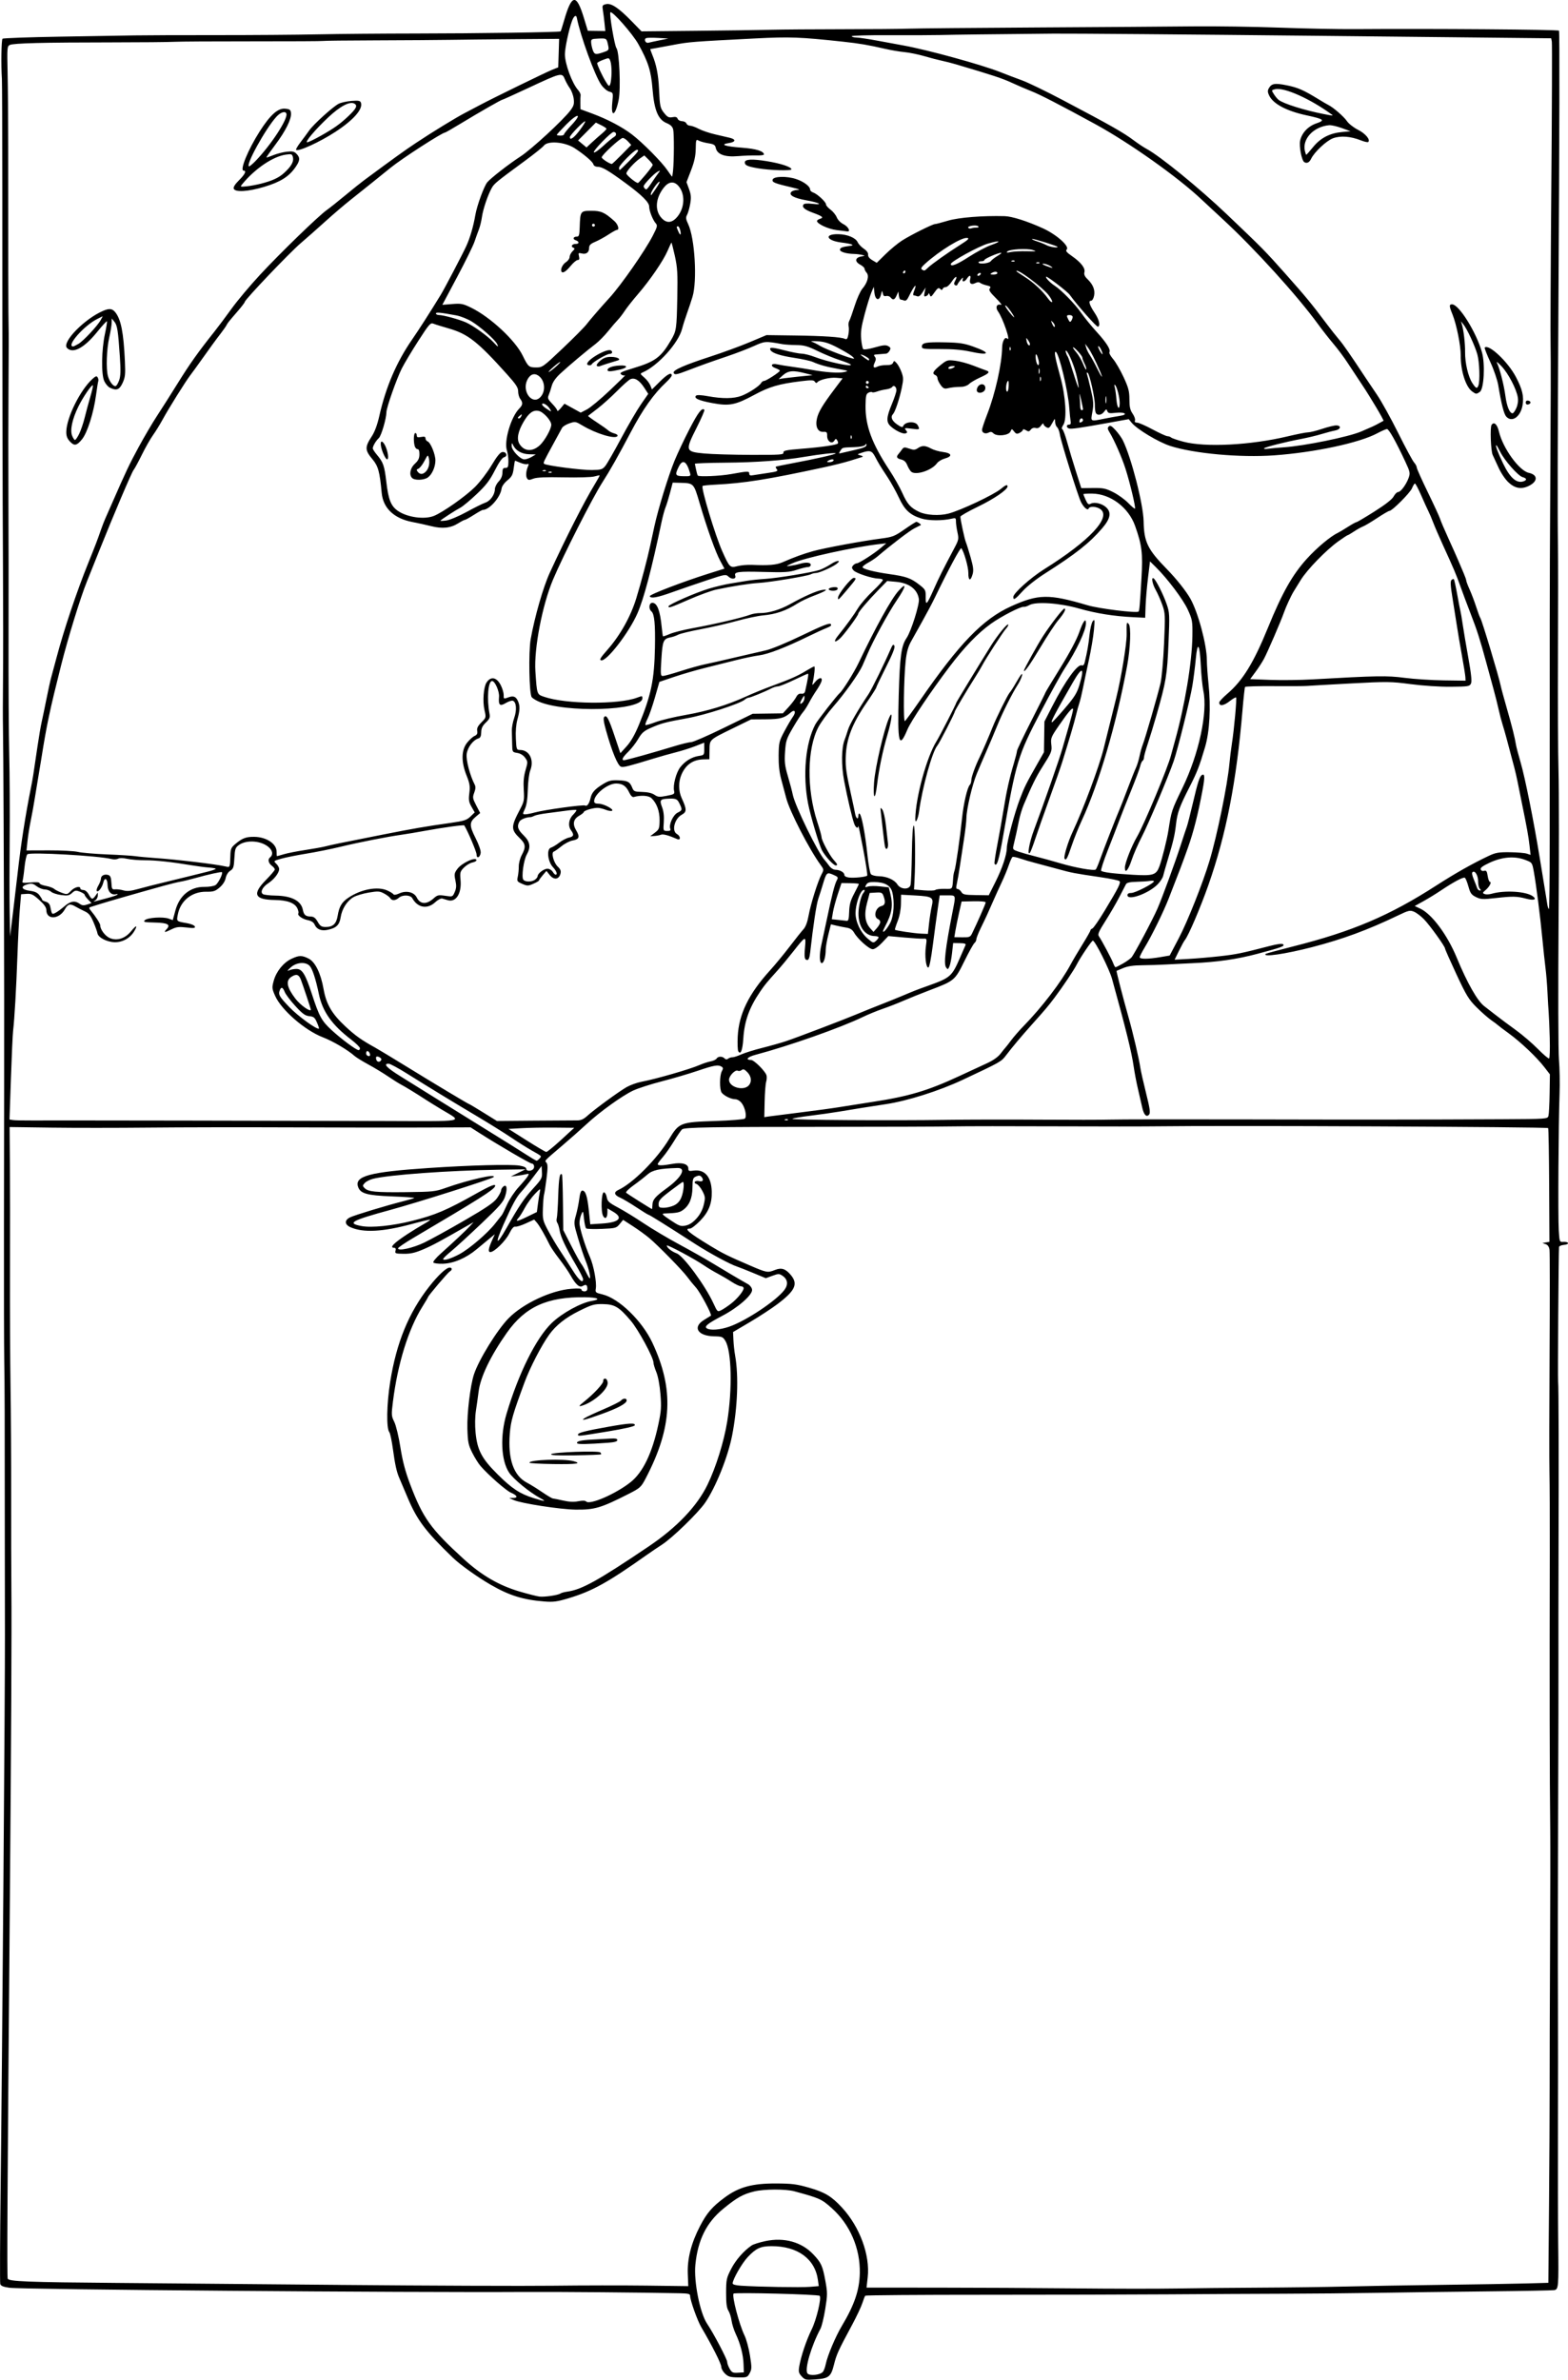 <?xml version="1.0" encoding="UTF-8"?>
<svg width="378.78mm" height="574.77mm" version="1.1" viewBox="0 0 378.78 574.77" xmlns="http://www.w3.org/2000/svg">
<g transform="translate(252.85 230.91)">
<path d="m-59.202 343.04c-0.709-0.786-0.791-1.135-0.569-2.428 0.425-2.471 1.7-6.264 2.986-8.882 1.174-2.389 2.425-7.637 1.941-8.135-0.347-0.357-20.592-0.873-20.81-0.53-0.414 0.65 1.383 7.491 2.653 10.097 0.447 0.918 1.04 3.103 1.317 4.856 0.457 2.891 0.451 3.284-0.065 4.251-0.543 1.016-0.672 1.063-2.802 1.033-1.881-0.026-2.377-0.169-3.154-0.909-0.507-0.483-0.916-1.232-0.91-1.666 0.01-0.705-2.257-5.192-4.823-9.545-0.955-1.62-2.714-6.568-2.699-7.594 0.006-0.452-0.446-0.568-2.373-0.611-8.03-0.18-29.851-0.365-37.482-0.317-28.125 0.175-121.54-0.584-124.6-1.013-1.457-0.204-2.06-0.451-2.195-0.9-0.103-0.34-0.064-10.689 0.087-22.996 0.37-30.183 1.081-121.57 1.041-133.86-0.017-5.434-0.033-15.754-0.034-22.933-6e-3 -30.482-0.028-37.698-0.13-43.045-0.059-3.106-0.091-17.792-0.071-32.636 0.077-57.203 0.076-58.936-0.078-97.201-0.046-11.449-0.119-22.008-0.162-23.464-0.043-1.456-0.037-6.774 0.014-11.819 0.051-5.045 0.045-17.111-0.013-26.814-0.108-18.005-0.156-45.747-0.159-91.028-8.3e-4 -13.971-0.045-26.038-0.098-26.815-0.228-3.347-0.133-9.432 0.152-9.689 0.171-0.154 6.424-0.379 13.897-0.501 7.473-0.122 15.571-0.258 17.998-0.302 2.426-0.044 11.318-0.075 19.758-0.069 8.441 6e-3 19.476-0.077 24.523-0.185 5.047-0.108 15.685-0.201 23.641-0.207 14.812-0.011 34.781-0.303 34.997-0.513 0.066-0.065 0.433-1.21 0.816-2.546 1.864-6.511 2.991-6.674 4.811-0.695l0.944 3.1 4.228 0.06-0.186-1.855c-0.102-1.02-0.281-2.43-0.397-3.133-0.194-1.177-0.134-1.296 0.757-1.507 1.255-0.296 3.039 0.895 6.213 4.151l2.362 2.422 13.129-0.131c7.221-0.072 15.353-0.186 18.071-0.254 2.718-0.068 10.498-0.127 17.29-0.132 6.792-4e-3 14.016-0.066 16.055-0.136 2.038-0.071 16.17-0.201 31.404-0.289 15.234-0.088 32.065-0.207 37.402-0.265 5.337-0.057 14.702 0.082 20.812 0.308 6.109 0.227 14.283 0.388 18.165 0.359 18.261-0.139 49.14 0.094 49.298 0.372 0.173 0.305 0.125 23.524-0.138 67.162-0.188 31.206-0.224 50.325-0.108 57.154 0.055 3.203 0.056 15.031 3e-3 26.285-0.053 11.254 6e-3 23.956 0.131 28.227 0.125 4.271 0.13 20.888 0.01 36.927-0.119 16.039-0.076 30.805 0.097 32.813 0.172 2.008 0.237 5.714 0.144 8.235-0.262 7.078-0.394 29.637-0.193 32.894 0.178 2.889 0.186 2.91 1.119 2.838 0.517-0.04 1.017 0.088 1.111 0.283 0.094 0.195-0.345 0.398-0.977 0.45-0.631 0.052-1.166 0.283-1.187 0.513-0.115 1.219-0.319 31.624-0.219 32.522 0.13 1.162 0.168 17.764 0.096 42.162-0.025 8.635-0.035 20.066-0.022 25.402 0.014 5.337-0.011 18.911-0.054 30.165-0.098 25.586-0.113 40.861-0.053 53.98 0.026 5.628 0.024 18.567-5e-3 28.754-0.029 10.187-4e-3 22.571 0.054 27.52 0.126 10.694 0.081 11.243-0.94 11.437-0.416 0.079-7.823 0.218-16.459 0.309-8.636 0.091-20.467 0.247-26.289 0.347-5.823 0.099-15.906 0.195-22.407 0.213-6.501 0.018-19.044 0.083-27.874 0.146-8.83 0.062-28.915 0.112-44.632 0.11-15.718-2e-3 -28.671 0.097-28.784 0.221-0.114 0.124-0.434 0.937-0.711 1.806-0.278 0.869-1.395 3.235-2.483 5.258-3.357 6.241-3.75 7.104-4.373 9.6-0.732 2.932-1.251 3.337-4.561 3.562-2.267 0.154-2.471 0.106-3.247-0.754zm5.143-1.091c0.227-0.28 0.53-1.095 0.674-1.811 0.417-2.076 2.369-6.71 3.919-9.303 3.025-5.062 4.238-8.637 4.319-12.725 0.118-5.98-2.365-11.736-6.761-15.676-2.475-2.218-2.908-2.413-9.044-4.082-2.115-0.575-7.293-0.557-9.711 0.033-2.731 0.667-4.151 1.463-7.48 4.192-4.044 3.315-6.13 7.506-6.73 13.522-0.403 4.038 1.113 11.661 2.829 14.22 1.595 2.38 4.867 8.603 4.858 9.239-0.005 0.329 0.262 1.07 0.592 1.647 0.528 0.922 0.771 1.039 2.015 0.965l1.415-0.085-0.065-1.941c-0.076-2.297-0.761-4.961-1.882-7.325-0.446-0.94-0.904-2.397-1.018-3.237-0.114-0.84-0.459-1.923-0.766-2.406-0.409-0.644-0.556-1.794-0.549-4.305 0.009-3.219 0.083-3.57 1.229-5.797 1.104-2.147 3.034-4.349 4.956-5.655 0.397-0.27 1.875-0.736 3.285-1.036 4.544-0.967 8.763 0.202 11.608 3.218 1.901 2.014 2.238 2.759 2.906 6.417 0.518 2.834 0.515 3.352-0.041 6.784-0.331 2.044-0.845 4.171-1.143 4.729-2.258 4.221-3.899 9.873-3.139 10.815 0.527 0.654 3.096 0.38 3.724-0.397zm-116.54-20.987c21.342 0.193 44.442 0.281 51.331 0.194 6.89-0.086 17.062-0.099 22.605-0.027l10.078 0.13-0.115-2.983c-0.14-3.642 0.835-7.449 2.949-11.513 1.676-3.222 2.958-4.702 6.016-6.952 3.405-2.504 6.624-3.376 12.372-3.352 3.857 0.017 4.96 0.158 7.97 1.024 3.8 1.093 5.418 2.069 7.923 4.776 4.308 4.657 6.833 11.5 6.228 16.877l-0.279 2.478 16.898 6e-3c9.294 3e-3 24.279 0.083 33.301 0.177 9.022 0.094 20.056 0.107 24.52 0.028 4.464-0.079 13.594-0.169 20.289-0.201 6.695-0.032 15.905-0.153 20.467-0.269 4.562-0.117 15.122-0.299 23.468-0.406 8.345-0.107 17.556-0.262 20.468-0.344l5.294-0.15 0.164-18.873c0.09-10.38 0.158-23.239 0.15-28.576-8e-3 -5.336 0.036-20.101 0.097-32.81 0.061-12.709 0.08-25.886 0.042-29.283-0.138-12.294-0.174-34.988-0.108-67.212 0.016-7.956-0.018-16.498-0.077-18.983-0.059-2.485-0.046-15.345 0.029-28.577 0.074-13.233 0.067-24.559-0.016-25.17-0.102-0.747-0.406-1.198-0.932-1.381l-0.781-0.271 1.695-0.302-0.067-13.641c-0.037-7.502-0.146-13.721-0.242-13.82-0.286-0.292-78.847-0.658-93.606-0.436-3.397 0.051-14.828 0.055-25.403 0.008-10.575-0.047-21.768-0.038-24.874 0.02-3.106 0.057-16.681 0.106-30.167 0.108-28.18 0.004-34.564 0.112-35.161 0.594-0.236 0.19-1.119 1.478-1.963 2.862-0.844 1.384-2.072 3.134-2.729 3.887-0.657 0.753-1.196 1.5-1.199 1.659-0.005 0.397 1.174 0.379 3.508-0.054 2.332-0.432 3.902 0.02 3.886 1.121-0.008 0.593 0.166 0.666 1.222 0.51 2.707-0.401 4.349 1.475 4.436 5.069 0.07 2.876-0.744 4.913-2.813 7.04-1.012 1.04-2.111 1.888-2.444 1.883-1.517-0.021-0.378 0.949 4.882 4.159 2.984 1.821 4.247 2.446 9.56 4.735 4.12 1.775 4.32 1.811 6.099 1.097 1.561-0.627 2.581-0.288 3.866 1.283 1.745 2.133 0.979 3.754-3.297 6.976-1.418 1.068-4.406 3.021-6.642 4.339l-4.064 2.397 0.09 1.958c0.049 1.077 0.233 2.753 0.408 3.726 0.887 4.937 0.591 12.645-0.745 19.394-1.022 5.165-3.943 12.426-6.492 16.139-1.701 2.478-7.917 8.511-10.45 10.143-0.98 0.631-2.608 1.733-3.618 2.447-9.434 6.68-13.168 8.75-18.89 10.478-2.777 0.839-3.718 0.967-5.844 0.799-5.206-0.411-8.528-1.448-13.064-4.079-3.193-1.852-7.333-4.811-9.052-6.471-6.66-6.43-8.662-9.089-10.976-14.583-0.926-2.199-1.825-4.317-1.997-4.707-0.63-1.431-1.038-3.272-1.526-6.888-0.275-2.034-0.669-3.908-0.876-4.165-0.751-0.931-0.653-6.755 0.206-12.157 1.5-9.444 4.472-16.708 9.404-22.984 2.187-2.784 4.169-4.628 4.962-4.617 0.655 0.009 0.663 0.591 0.013 0.953-0.462 0.257-5.236 5.886-5.24 6.178-1e-3 0.073-0.626 1.133-1.388 2.355-3.358 5.383-5.935 13.7-7.089 22.885-0.4 3.184-0.381 3.468 0.325 4.901 0.424 0.861 1.066 3.527 1.479 6.143 0.523 3.318 1.181 5.817 2.33 8.861 3.103 8.213 4.944 10.789 12.921 18.079 4.351 3.977 8.554 6.42 13.579 7.896 2.007 0.59 4.139 1.132 4.738 1.206 1.224 0.151 4.548-0.333 5.093-0.742 0.196-0.147 0.932-0.348 1.636-0.445 3.525-0.49 7.386-2.633 19.692-10.928 6.788-4.576 11.681-9.708 14.189-14.883 2.057-4.245 3.986-10.421 4.769-15.271 1.271-7.876 1.06-17.03-0.45-19.493-0.599-0.977-0.812-1.063-2.713-1.096-3.977-0.07-5.294-2.229-2.418-3.965 0.832-0.502 1.573-0.963 1.646-1.025 0.295-0.248-2.596-5.665-3.632-6.805-0.609-0.67-1.538-1.808-2.063-2.529-1.159-1.59-7.04-7.6-9.232-9.435-0.872-0.73-2.643-2.011-3.935-2.847l-2.35-1.519-0.833 1.016c-0.794 0.969-0.995 1.023-4.309 1.161-1.912 0.08-3.613 0.028-3.781-0.114-0.168-0.143-0.403-1.186-0.524-2.318-0.211-1.984-0.235-2.023-0.647-1.071-0.235 0.543-0.434 1.468-0.443 2.055-0.016 1.162 1.295 5.445 2.533 8.271 0.896 2.047 1.649 6.083 1.41 7.564-0.155 0.964-0.075 1.036 1.616 1.441 3.969 0.95 9.573 6.383 12.056 11.687 5.257 11.231 4.821 20.365-1.554 32.616-1.176 2.26-1.384 2.453-4.153 3.861-6.729 3.423-8.265 3.878-12.875 3.816-3.692-0.048-13.171-1.517-14.91-2.308l-1.104-0.502 0.991-0.015c1.235-0.019 0.95-0.613-0.622-1.296-1.138-0.494-5.388-4.226-7.258-6.373-0.54-0.62-1.459-2.087-2.042-3.259-0.937-1.884-1.072-2.562-1.167-5.838-0.107-3.675 0.698-10.335 1.573-13.032 1.143-3.52 5.609-10.769 8.373-13.59 3.468-3.541 10.263-6.737 15.141-7.121 1.757-0.139 2.475-0.078 2.471 0.208-3e-3 0.222 0.312 0.408 0.7 0.413 0.449 0.006 0.709-0.225 0.715-0.637 0.013-0.926-0.318-1.139-1.067-0.686-0.825 0.499-1.688-0.238-3.003-2.569-0.508-0.9-1.731-2.68-2.717-3.955-0.986-1.275-2.027-2.798-2.312-3.384-1.142-2.343-2.475-4.66-3.09-5.367l-0.648-0.747-2.01 0.924c-1.105 0.508-2.258 0.863-2.56 0.79-0.371-0.091-0.843 0.449-1.447 1.656-0.916 1.83-3.637 4.498-4.574 4.485-0.608-0.009-0.469-0.887 0.465-2.949l0.616-1.36-1.223 0.998c-0.673 0.549-2.089 1.725-3.147 2.614-2.563 2.151-5.619 3.457-8.229 3.517-1.125 0.026-2.141-0.113-2.258-0.308-0.117-0.195 0.658-1.132 1.721-2.082 3.07-2.743 6.147-5.636 7.118-6.692l0.896-0.974-1.245 0.713c-6.917 3.963-8.705 4.923-10.934 5.871-1.982 0.843-3.073 1.089-4.731 1.065-1.981-0.028-2.139-0.087-1.96-0.733 0.126-0.457 0.02-0.705-0.302-0.71-1.242-0.017-0.201-1.091 3.255-3.357 1.175-0.77 2.904-1.83 3.841-2.355 0.938-0.525 1.65-1.011 1.583-1.08-0.067-0.069-2.025 0.39-4.352 1.019-7.095 1.919-11.738 2.175-14.864 0.817-1.475-0.641-1.544-1.699-0.156-2.392 1.07-0.535 8.962-2.927 12.943-3.923 1.332-0.333 2.498-0.68 2.59-0.77 0.093-0.09-2.341-0.261-5.407-0.38-6.016-0.233-7.594-0.673-8.164-2.274-0.936-2.628 2.712-3.612 16.971-4.575 10.111-0.683 19.84-0.94 22.023-0.582 1.029 0.169 1.617 0.444 1.613 0.755-8e-3 0.587 1.101 0.665 1.664 0.117 0.449-0.437 0.236-1.365-0.316-1.373-0.457-0.006-8.034-4.426-12.694-7.403l-2.098-1.341-11.643 0.046c-6.404 0.025-20.772 0.006-31.929-0.042-11.157-0.048-26.499-0.023-34.094 0.056-7.595 0.079-18.281 0.082-23.747 0.005l-9.938-0.139 0.068 9.086c0.037 4.997 0.046 16.548 0.021 25.667-0.026 9.12 0.033 21.663 0.13 27.874 0.097 6.211 0.167 18.119 0.155 26.463-0.012 8.344 0.012 18.426 0.053 22.404 0.095 9.168-0.049 37.92-0.394 78.319-0.575 67.394-0.688 87.796-0.491 88.331 0.252 0.685 4.696 0.859 26.59 1.037 8.246 0.067 32.455 0.28 53.797 0.474zm113.33 0.47 2.204-0.182-0.197-1.454c-0.695-5.127-4.903-8.204-11.208-8.195-2.643 4e-3 -3.721 0.496-5.731 2.616-1.408 1.485-3.649 5.388-3.664 6.38-0.004 0.268 0.738 0.473 2.021 0.557 4.238 0.28 14.462 0.451 16.575 0.277zm-53.988-189.69c0.872 0.897 7.106-1.803 10.701-4.636 3.024-2.382 5.28-7.076 6.761-14.068 0.671-3.166 0.736-4.137 0.485-7.25-0.172-2.136-0.573-4.28-0.987-5.285-0.383-0.93-0.694-1.956-0.69-2.279 0.015-1.216-3.651-7.984-5.502-10.159-2.834-3.329-3.873-3.949-6.702-3.998-2.129-0.037-2.667 0.118-5.787 1.664-3.235 1.603-5.572 3.454-7.182 5.686-1.88 2.607-4.638 7.932-5.966 11.52-2.861 7.731-3.33 9.356-3.571 12.385-0.492 6.176 0.909 10.189 4.146 11.88 0.768 0.401 2.403 1.416 3.634 2.256 1.231 0.84 2.412 1.54 2.624 1.555 0.212 0.015 1.334 0.242 2.493 0.503 1.454 0.328 2.585 0.38 3.649 0.169 1.01-0.201 1.663-0.181 1.894 0.057zm-13.703-9.37c0.01-0.719 8.336-1.006 10.678-0.368 2.106 0.574 0.702 0.775-4.861 0.698-3.201-0.045-5.819-0.193-5.817-0.33zm5.277-2.068c0.491-0.477 11.394-0.862 11.846-0.418 0.179 0.176 0.255 0.386 0.17 0.467-0.085 0.081-2.911 0.188-6.28 0.239-4.423 0.066-6.017-0.014-5.735-0.288zm6.265-2.623c-0.279-0.465 0.847-0.747 3.531-0.883 1.359-0.069 3.306-0.178 4.325-0.241 1.39-0.087 1.852 3e-3 1.847 0.36-5e-3 0.328-0.692 0.525-2.214 0.636-5.111 0.371-7.322 0.409-7.489 0.129zm0.196-2.116c7e-3 -0.428 1.859-0.9 7.42-1.888 4.989-0.886 6.508-0.965 6.284-0.323-0.091 0.26-2.678 0.846-6.489 1.471-7.293 1.196-7.222 1.189-7.216 0.74zm1.653-3.996c0.386-0.257 2.415-1.2 4.509-2.095 2.094-0.895 3.992-1.845 4.218-2.11 0.513-0.601 1.386-0.619 1.375-0.028-0.014 0.741-2.13 1.88-6.178 3.329-4.032 1.443-5.107 1.69-3.924 0.903zm-0.309-3.833c2.459-1.953 4.84-4.514 4.751-5.111-0.047-0.315 0.153-0.57 0.444-0.566 0.312 4e-3 0.569 0.397 0.625 0.955 0.167 1.651-3.579 4.934-6.455 5.656-0.581 0.146-0.412-0.103 0.635-0.934zm-10.555 23.142c-2.544-1.384-6.385-4.542-7.431-6.109-1.952-2.925-2.211-8.877-0.619-14.222 2.919-9.796 7.138-18.269 10.907-21.904 2.478-2.389 7.056-4.909 9.714-5.346 2.305-0.379 1.447-0.843-1.638-0.887-9.147-0.128-14.473 2.292-18.919 8.595-3.903 5.532-6.378 10.676-6.811 14.157-0.144 1.161-0.433 3.223-0.641 4.581-0.238 1.555-0.273 3.548-0.093 5.385 0.413 4.224 1.493 6.261 5.35 10.089 3.442 3.416 5.367 4.68 8.702 5.716 2.847 0.884 3.181 0.872 1.478-0.054zm45.701-41.345c4.093-1.405 11.496-6.335 13.389-8.916 0.952-1.298 0.778-2.544-0.475-3.39-0.79-0.534-0.982-0.534-2.448 0.003l-1.59 0.582-3.086-1.283c-1.697-0.706-3.434-1.392-3.86-1.526-1.578-0.493-6.61-3.21-10.042-5.421-7.06-4.549-11.08-7.063-11.295-7.066-0.121-0.002-1.466-0.827-2.988-1.834-1.523-1.007-3.31-2.066-3.971-2.353-1.388-0.603-1.537-1.299-0.391-1.824 3.502-1.604 9.345-7.457 12.271-12.293 2.404-3.973 2.707-4.091 11.182-4.369 3.714-0.122 6.918-0.382 7.12-0.579 0.518-0.503 0.081-2.632-0.767-3.742-0.423-0.553-1.062-0.933-1.583-0.94-0.995-0.014-2.614-0.8-3.237-1.573-0.551-0.683-0.535-4.167 0.023-5.176 0.349-0.632 0.342-0.85-0.037-1.098-0.827-0.54-1.789-0.377-5.783 0.978-2.145 0.728-6.051 1.876-8.68 2.552-2.629 0.676-5.739 1.677-6.911 2.224-2.613 1.22-8.1 5.165-11.226 8.07-1.278 1.188-3.85 3.464-5.716 5.058-4.827 4.126-4.465 3.733-3.991 4.321 0.311 0.386 0.31 1.317-4e-3 3.81-0.229 1.815-0.498 3.552-0.598 3.861-0.1 0.309-0.225 1.815-0.278 3.348-0.09 2.615-0.015 2.94 1.217 5.275 0.723 1.368 2.002 3.53 2.843 4.803 0.841 1.273 2.257 3.472 3.146 4.887 1.508 2.401 2.489 3.234 2.505 2.128 4e-3 -0.26-0.782-1.819-1.745-3.464-2.499-4.267-3.663-6.737-3.929-8.336-0.127-0.766-0.38-1.586-0.561-1.821-0.181-0.236-0.24-0.713-0.129-1.06 0.11-0.347 0.272-2.825 0.358-5.507 0.139-4.284 0.381-5.632 0.913-5.084 0.082 0.085 0.184 3.137 0.226 6.783l0.076 6.629 1.928 3.779c1.06 2.078 2.13 4.019 2.377 4.314 0.247 0.295 0.779 1.215 1.182 2.045s0.805 1.511 0.893 1.512c0.332 0.005-0.218-2.369-0.986-4.247-0.438-1.073-1.267-3.546-1.842-5.494-1.018-3.454-1.031-3.591-0.495-5.476 0.302-1.063 0.665-2.844 0.807-3.958 0.171-1.34 0.418-2.023 0.729-2.018 0.789 0.011 1.222 1.332 1.581 4.818l0.343 3.329 2.849-0.186c4.173-0.272 5.212-1.363 2.706-2.84l-1.397-0.824-0.014 1.048c-0.018 1.294-0.568 1.69-1.051 0.755-0.565-1.092-0.404-5.684 0.199-5.675 0.274 0.004 0.578 0.518 0.691 1.168 0.175 1.012 0.526 1.334 2.738 2.513 1.396 0.743 4.189 2.457 6.208 3.808 2.019 1.351 5.876 3.642 8.573 5.092 2.696 1.45 6.241 3.452 7.876 4.449 3.051 1.86 7.194 4.304 8.748 5.162 0.482 0.266 0.917 0.861 0.968 1.322 0.136 1.228-3.349 4.294-7.146 6.287-3.608 1.894-4.482 2.598-3.788 3.051 0.825 0.539 3.161 0.369 5.376-0.391zm0.432-5.541c1.554-1.203 3.076-3.058 3.086-3.76 0.004-0.253-0.28-0.465-0.63-0.469-0.35-0.005-1.382-0.496-2.292-1.092-0.911-0.596-2.422-1.484-3.358-1.975-0.936-0.491-2.386-1.361-3.222-1.933-2.336-1.599-9.048-5.188-9.053-4.841-0.007 0.51 1.187 1.459 2.386 1.895 1.621 0.591 6.872 7.719 8.854 12.021 0.981 2.128 1.006 2.151 1.915 1.695 0.507-0.254 1.547-0.947 2.313-1.54zm-65.598-11.97c2.384-1.263 6.757-5 8.631-7.374 0.76-0.962 1.505-1.907 1.657-2.099 0.152-0.192 0.726-1.353 1.275-2.58 0.549-1.227 1.814-3.115 2.81-4.194 0.996-1.08 1.98-2.263 2.187-2.627 0.331-0.586 0.277-0.638-0.462-0.447-0.46 0.119-1.473 0.291-2.251 0.383l-1.414 0.166 3.552-1.734-6.705 0.1c-11.78 0.177-26.382 1.236-30.113 2.185-0.763 0.194-1.662 0.648-1.998 1.01-0.557 0.598-0.562 0.707-0.062 1.222 0.877 0.902 2.604 1.074 9.986 0.993 6.496-0.071 7.112-0.137 9.601-1.021 5.588-1.985 12.535-3.545 11.559-2.596-0.456 0.444-18.244 6.092-24.864 7.896-9.522 2.594-10.663 3.238-6.954 3.92 2.396 0.441 7.449-0.078 12.068-1.239 5.738-1.442 8.371-2.56 15.575-6.608 3.51-1.973 4.84-2.489 4.558-1.771-0.347 0.884-3.816 3.076-19.785 12.499-2.006 1.183-3.648 2.306-3.651 2.494-0.01 0.723 3.586-0.069 6.343-1.397 1.57-0.756 5.938-3.163 9.708-5.348 5.232-3.033 7.089-4.298 7.844-5.343 0.544-0.753 0.993-1.602 0.997-1.887 4e-3 -0.285 0.246-0.71 0.538-0.946 0.829-0.669 1.042 0.432 0.452 2.334-0.426 1.372-1.308 2.38-5.865 6.708-2.95 2.801-6.207 5.781-7.237 6.622-1.03 0.841-1.875 1.665-1.878 1.833-7e-3 0.494 1.798-0.04 3.897-1.152zm11.378-6.271c3.024-5.352 4.235-7.157 6.389-9.523 2.141-2.352 2.282-2.611 2.2-4.017l-0.088-1.503-1.972 2.609c-1.085 1.435-2.417 3.079-2.962 3.654-1.103 1.165-2.089 2.981-4.252 7.835-2.159 4.844-1.799 5.341 0.685 0.946zm45.939-2.381c0.855-0.958 1.444-2.077 1.734-3.293 0.4-1.679 0.372-1.973-0.322-3.317-0.419-0.811-1.051-1.572-1.405-1.69-0.943-0.314-0.344-0.96 0.646-0.697 0.909 0.242 1.169-0.382 0.463-1.109-0.283-0.292-0.622-0.3-1.234-0.031-0.765 0.336-0.847 0.589-0.876 2.7-0.036 2.599-0.759 4.302-2.3 5.419-0.834 0.605-1.476 0.724-4.491 0.833-0.74 0.027-0.501 0.287 1.477 1.608 2.143 1.431 2.482 1.551 3.686 1.301 0.902-0.187 1.741-0.739 2.622-1.726zm-38.31-3.573c0.147-1.117 0.358-2.434 0.468-2.925 0.178-0.798 0.047-0.734-1.223 0.595-0.782 0.819-1.863 2.312-2.402 3.318-0.539 1.006-1.203 2.077-1.477 2.38-0.958 1.06-0.484 1.023 1.931-0.151l2.435-1.184zm27.657 0.195c0.05-1.172 0.722-1.935 3.457-3.92 3.601-2.614 4.825-4.946 2.563-4.88-4.325 0.126-6.015 0.497-7.255 1.594-0.688 0.609-2.188 1.775-3.333 2.592-1.146 0.817-1.951 1.622-1.789 1.787 0.261 0.268 6.078 3.947 6.244 3.95 0.037 5.1e-4 0.088-0.505 0.114-1.124zm5.161 0.257c0.852-0.392 1.416-0.993 1.803-1.922 0.586-1.408 0.804-3.95 0.321-3.752-0.153 0.063-1.515 1.049-3.027 2.192-2.241 1.694-2.753 2.258-2.766 3.049-0.014 0.872 0.108 0.972 1.207 0.987 0.672 0.009 1.78-0.239 2.462-0.553zm-32.443-11.341c0.541-0.634 0.679-0.493-1.92-1.964-1.155-0.654-3.401-2.068-4.991-3.143-1.59-1.075-5.289-3.38-8.22-5.123-6.222-3.699-11.507-6.92-16.848-10.268-2.103-1.318-4.112-2.401-4.465-2.406-1.429-0.02-0.47 0.993 2.931 3.095 1.972 1.219 5.474 3.399 7.782 4.845 2.308 1.446 7.739 4.815 12.067 7.487 4.329 2.672 8.96 5.566 10.292 6.43 1.332 0.864 2.533 1.573 2.669 1.575 0.136 0.002 0.451-0.236 0.701-0.528zm5.191-4.488 3.196-2.937-4.762-0.046c-2.619-0.025-6.192 0.036-7.94 0.137l-3.178 0.183 4.372 2.768c2.404 1.522 4.539 2.782 4.744 2.8 0.205 0.018 1.811-1.289 3.569-2.904zm-93.45-4.684c16.882 0.028 39.248 0.075 49.704 0.106 21.55 0.063 20.062 0.34 14.898-2.774-1.347-0.812-3-1.835-3.673-2.273-2.493-1.621-5.101-3.219-6.122-3.75-0.578-0.301-1.994-1.19-3.148-1.977-1.153-0.787-3.279-2.074-4.723-2.86s-2.94-1.707-3.323-2.045c-1.711-1.511-5.242-3.593-7.699-4.539-4.346-1.674-10.027-6.609-11.53-10.016-0.769-1.743-0.79-1.981-0.334-3.644 0.62-2.26 2.354-4.396 4.31-5.309 1.822-0.851 2.495-0.857 4.115-0.042 1.591 0.801 2.941 3.549 3.613 7.354 0.647 3.66 2.005 5.989 5.267 9.026 2.399 2.234 3.904 3.304 7.226 5.138 0.77 0.425 4.234 2.518 7.697 4.65 6.824 4.202 14.869 9.019 15.068 9.022 0.068 9.51e-4 1.586 0.91 3.374 2.019l3.25 2.018 8.998-0.078c4.949-0.043 9.583-0.072 10.299-0.064 0.964 0.01 1.608-0.265 2.485-1.061 1.745-1.585 7.713-5.947 9.565-6.992 0.885-0.499 2.48-1.072 3.546-1.274 3.508-0.664 11.728-3.034 14.035-4.046 0.851-0.373 2.064-0.771 2.696-0.885 0.632-0.113 1.279-0.418 1.438-0.677 0.354-0.578 1.382-0.599 1.926-0.039 0.278 0.286 0.546 0.304 0.864 0.06 0.254-0.195 0.72-0.345 1.036-0.335 0.316 0.01 1.273-0.297 2.126-0.682 0.853-0.385 3.145-1.1 5.092-1.589s4.498-1.208 5.667-1.6c2.804-0.94 13.833-5.14 17.203-6.552 1.464-0.613 3.939-1.612 5.5-2.219 1.561-0.607 3.956-1.573 5.322-2.146 3.268-1.372 3.512-1.468 6.208-2.432 5.602-2.003 5.87-2.239 7.931-6.992 0.585-1.35 1.154-2.652 1.263-2.893 0.143-0.314-0.253-0.445-1.398-0.461l-1.597-0.022-0.258 2.378c-0.142 1.308-0.427 2.771-0.634 3.251-0.341 0.792-0.416 0.817-0.801 0.274-0.626-0.881-0.209-4.49 1.558-13.49 0.812-4.138 0.879-3.931-1.26-3.928l-1.852 0.003-0.463 3.169c-0.255 1.743-0.785 5.665-1.179 8.716-0.458 3.547-0.861 5.545-1.118 5.541-0.568-0.008-0.887-2.861-0.573-5.121 0.257-1.849 0.24-1.905-0.568-1.847-0.458 0.033-2.56-0.095-4.67-0.285l-3.837-0.345-1.505 1.593c-0.905 0.958-1.811 1.589-2.274 1.583-0.863-0.012-3.61-2.459-4.492-4-0.408-0.714-0.937-1.064-1.821-1.206-0.685-0.11-1.816-0.337-2.514-0.504l-1.269-0.304-0.618 2.487c-0.34 1.368-0.623 2.983-0.629 3.589-0.018 1.822-0.452 3.301-0.968 3.294-0.564-0.008-0.605-2.179-0.084-4.411 0.181-0.774 0.757-3.465 1.282-5.98 1.258-6.041 1.93-8.677 2.45-9.616 0.391-0.707 0.317-0.821-0.869-1.336-1.536-0.667-1.639-0.573-2.496 2.295-0.317 1.063-0.818 2.643-1.113 3.513-0.463 1.365-1.227 6.414-1.958 12.939-0.137 1.224-0.367 1.847-0.681 1.843-0.686-0.01-0.793-0.613-0.56-3.148 0.254-2.756 0.13-2.71-2.814 1.048-1.212 1.547-2.928 3.618-3.813 4.601-2.706 3.007-3.095 3.48-4.199 5.105-2.659 3.914-3.813 7.126-4.088 11.378-0.183 2.824-0.649 4-1.213 3.059-0.158-0.264-0.22-1.851-0.139-3.527 0.263-5.428 2.663-10.351 7.795-15.996 1.219-1.341 3.356-3.931 4.748-5.755 1.392-1.824 2.893-3.708 3.335-4.187 0.53-0.574 0.956-1.71 1.252-3.334 0.509-2.802 2.227-8.271 3.125-9.949 0.584-1.091 0.576-1.162-0.24-2.277-2.717-3.714-7.449-12.9-8.282-16.076-0.306-1.167-0.857-3.238-1.225-4.601-0.451-1.676-0.653-3.545-0.621-5.768 0.044-3.099 0.124-3.434 1.384-5.802 0.736-1.382 1.65-2.944 2.031-3.471 0.894-1.235 0.516-1.979-0.534-1.051-1.49 1.318-2.506 1.589-6.034 1.614l-3.491 0.024-4.3 2.101c-5.91 2.888-5.72 2.712-5.756 5.335l-0.031 2.189-1.454 0.035c-2.507 0.06-4.245 1.265-5.288 3.665-0.762 1.754-0.738 3.972 0.063 5.709 1.241 2.696 1.242 3.305 0.007 3.988-1.757 0.971-2.496 3.927-1.166 4.663 0.892 0.494 0.958 1.616 0.071 1.226-2.049-0.902-3.425-1.276-3.92-1.064-0.312 0.133-1.027 0.272-1.59 0.309l-1.023 0.067 1.122-0.853c1.035-0.787 1.125-1.017 1.152-2.958 0.031-2.237-0.69-4.202-1.984-5.405-0.677-0.63-2.554-0.745-4.265-0.261-0.311 0.088-0.731-0.327-1.078-1.064-0.751-1.595-1.581-2.174-3.147-2.196-2.032-0.028-5.314 2.578-5.337 4.238-7e-3 0.472 0.275 0.631 1.138 0.644 1.254 0.019 3.897 1.469 3.133 1.72-0.254 0.083-0.887-0.022-1.408-0.233-0.521-0.212-1.343-0.428-1.828-0.482-0.98-0.108-3.537 0.622-3.542 1.012-1e-3 0.137-0.483 0.523-1.068 0.859-1.454 0.832-1.702 1.998-0.759 3.573 0.94 1.57 0.733 2.15-0.868 2.428-0.686 0.119-1.897 0.743-2.691 1.388-0.794 0.644-1.627 1.23-1.853 1.302-0.686 0.218-0.046 2.663 0.944 3.608 0.689 0.657 0.845 1.068 0.664 1.749-0.37 1.393-1.579 1.546-2.565 0.325l-0.823-1.02-0.895 1.046c-0.492 0.575-0.897 1.141-0.9 1.257-2e-3 0.116-0.618 0.477-1.368 0.803-1.257 0.546-1.467 0.547-2.687 0.017-1.24-0.538-1.307-0.647-1.07-1.719 0.139-0.629 0.247-1.76 0.24-2.513-7e-3 -0.753 0.318-1.984 0.723-2.735 1.021-1.894 0.941-2.671-0.411-3.982-2.265-2.197-2.259-2.779 0.069-7.202 0.898-1.705 0.971-2.113 0.82-4.568-0.119-1.934 2e-3 -3.272 0.431-4.734 0.576-1.965 0.572-2.073-0.103-3.007-0.444-0.614-1.139-1.04-1.897-1.162-1.185-0.191-1.196-0.212-1.231-2.134-0.019-1.067-0.054-2.527-0.078-3.244-0.024-0.717 0.235-2.102 0.574-3.079 0.665-1.912 0.522-3.808-0.312-4.141-0.266-0.106-1.036 0.137-1.71 0.541-1.456 0.872-1.821 0.54-1.646-1.492 0.112-1.304-0.984-3.814-1.67-3.823-0.976-0.014-1.318 4.323-0.626 7.931 0.168 0.876 0.011 1.247-0.887 2.104-0.818 0.781-1.098 1.366-1.119 2.34-0.02 0.942-0.206 1.353-0.674 1.494-1.301 0.393-2.636 2.166-2.84 3.772-0.185 1.456 0.789 5.167 1.938 7.388 0.258 0.499 0.227 1.046-0.111 1.94-0.433 1.147-0.394 1.392 0.483 3.082l0.953 1.837-1.032 0.868c-1.612 1.355-1.626 2.135-0.092 5.166 0.812 1.604 1.314 3.059 1.243 3.595-0.155 1.163-1.01 1.469-0.995 0.356 8e-3 -0.609-2.089-5.556-2.965-6.995-0.112-0.184-5.214 0.516-9.48 1.302-1.946 0.358-4.492 0.785-5.658 0.948-3.47 0.485-10.33 1.837-14.682 2.892-2.239 0.543-5.981 1.297-8.315 1.676s-5.085 0.932-6.114 1.23c-1.859 0.538-1.867 0.545-1.164 1.218 0.389 0.373 0.702 0.949 0.696 1.281-0.017 0.926-1.209 2.479-2.618 3.408-1.431 0.944-2.03 2.168-1.295 2.648 0.261 0.171 1.63 0.329 3.043 0.351 3.858 0.062 6.145 1.243 6.581 3.397 0.262 1.296 0.66 1.636 1.946 1.661 0.692 0.014 1.12 0.342 1.646 1.263 0.585 1.024 0.918 1.248 1.879 1.261 1.778 0.025 2.626-0.747 2.943-2.68 0.373-2.271 0.991-3.315 2.602-4.394 3.06-2.051 7.027-2.792 9.374-1.751 0.71 0.315 1.385 0.73 1.5 0.922 0.129 0.215 0.665 0.139 1.399-0.198 1.694-0.779 3.573-0.347 4.232 0.973 0.847 1.695 2.369 1.76 4.127 0.176 0.851-0.767 1.143-0.829 2.746-0.586 1.787 0.271 1.796 0.268 2.306-0.906 0.4-0.92 0.435-1.537 0.161-2.816-0.316-1.477-0.27-1.748 0.475-2.764 1.083-1.476 4.627-3.072 4.613-2.077-3e-3 0.179-0.46 0.418-1.016 0.532-0.556 0.114-1.46 0.663-2.009 1.219-0.921 0.935-0.983 1.165-0.817 3.028 0.289 3.241-1.119 5.443-3.098 4.845-0.427-0.129-1.028-0.308-1.334-0.396-0.306-0.089-1.065 0.31-1.685 0.886-1.903 1.769-4.239 1.365-5.536-0.956-0.464-0.83-2.37-0.89-3.265-0.103-0.797 0.702-1.704 0.735-2.077 0.078-0.151-0.267-0.818-0.772-1.48-1.123-1.082-0.572-1.461-0.595-3.701-0.223-1.373 0.228-3.027 0.721-3.676 1.094-1.571 0.905-2.802 2.837-3.118 4.894-0.284 1.842-1.048 2.575-3.15 3.018-1.504 0.317-2.627-0.123-3.108-1.218-0.261-0.596-0.779-0.946-1.657-1.122-1.339-0.268-2.604-1.17-2.303-1.642 0.097-0.152 5e-3 -0.666-0.203-1.141-0.597-1.36-2.415-2.05-5.519-2.093-4.875-0.068-5.47-1.423-2.116-4.82 1.181-1.196 2.15-2.338 2.152-2.538 3e-3 -0.2-0.28-0.575-0.629-0.833-0.915-0.678-1.144-1.59-0.526-2.088 1.018-0.821 0.475-2.187-1.23-3.095-1.944-1.035-4.78-0.994-6.278 0.09-0.868 0.628-0.979 0.95-1.103 3.187-0.121 2.182-0.244 2.556-0.996 3.034-0.515 0.327-0.958 1.039-1.107 1.777-0.156 0.774-0.703 1.619-1.472 2.275-1.05 0.896-1.504 1.04-3.208 1.016-3.44-0.048-6.196 2.123-6.856 5.4-0.363 1.802-0.421 1.744 2.204 2.202 0.965 0.169 1.801 0.522 1.889 0.798 0.128 0.404-0.244 0.447-2.024 0.236-1.789-0.212-2.431-0.136-3.568 0.424-1.754 0.864-2.045 0.858-1.22-0.029 1.026-1.103 0.247-1.521-2.966-1.593-2.454-0.055-2.753-0.128-2.304-0.564 0.643-0.625 4.388-0.874 5.741-0.381l1.005 0.366 0.644-2.364c0.979-3.593 3.591-5.709 6.988-5.661 1.08 0.015 2.291-0.18 2.69-0.434 0.657-0.417 1.854-2.807 1.558-3.111-0.155-0.159-3.28 0.528-6.488 1.427-1.364 0.382-2.957 0.768-3.54 0.858-0.583 0.09-2.415 0.538-4.071 0.995-5.56 1.535-13.621 3.848-15.409 4.42-0.975 0.312-1.995 0.635-2.268 0.716-0.395 0.118-0.361 0.309 0.17 0.942 1.101 1.314 2.209 3.056 2.203 3.465-0.014 0.986 1.179 2.584 2.287 3.066 1.751 0.761 3.721 0.138 5.164-1.631 1.262-1.548 1.681-1.553 0.765-0.009-0.993 1.675-2.844 2.708-4.755 2.653-1.897-0.055-3.969-1.141-4.136-2.169-0.061-0.378-0.499-1.596-0.971-2.706-0.683-1.602-1.122-2.139-2.136-2.605-0.702-0.323-1.671-0.821-2.152-1.107-1.333-0.79-1.888-0.654-2.608 0.64-1.385 2.488-4.466 2.607-4.476 0.173-3e-3 -0.626-0.526-1.369-1.722-2.445-1.474-1.325-1.908-1.532-3.051-1.454l-1.332 0.091-0.309 3.7c-0.17 2.035-0.429 7.112-0.576 11.282-0.273 7.728-0.7 15.13-1.037 17.979-0.103 0.872-0.342 6.054-0.53 11.516l-0.342 9.931 0.839 0.131c0.462 0.072 2.506 0.118 4.544 0.102 2.038-0.016 17.517-6e-3 34.399 0.022zm148.27-0.25c-0.116-0.119-0.42-0.136-0.676-0.037-0.283 0.109-0.201 0.193 0.21 0.216 0.372 0.02 0.581-0.06 0.466-0.179zm38.375 0.077c5.046-0.075 15.208-0.094 22.581-0.042 7.373 0.052 14.994 0.045 16.935-0.017 1.941-0.062 16.231-0.083 31.754-0.046 28.659 0.067 43.088 0.057 62.859-0.043 10.847-0.055 10.998-0.066 11.208-0.807 0.117-0.413 0.244-2.84 0.282-5.393l0.07-4.642-1.331-1.726c-1.852-2.401-5.691-6.046-8.59-8.157-1.342-0.977-2.519-1.867-2.614-1.978-0.096-0.111-0.833-0.662-1.638-1.224-0.805-0.563-2.419-1.981-3.585-3.151-1.858-1.863-2.459-2.854-4.849-7.985-1.5-3.221-2.726-5.994-2.723-6.16 7e-3 -0.502-3.666-5.612-5.085-7.073-0.728-0.75-1.806-1.568-2.395-1.818-0.983-0.417-1.304-0.343-3.893 0.901-7.28 3.497-13.324 5.726-20.727 7.645-6.431 1.667-12.117 2.495-11.234 1.636 0.1-0.097 3.111-0.916 6.691-1.82 14.252-3.596 23.244-7.426 34.564-14.72 4.547-2.93 8.76-5.309 12.624-7.13 1.673-0.788 2.408-0.915 5.128-0.883 1.746 0.021 3.582 0.173 4.08 0.338l0.906 0.3-0.25-2.232c-0.251-2.246-0.632-4.354-1.905-10.546-0.38-1.849-0.83-4.078-0.999-4.953-0.169-0.876-0.517-2.389-0.774-3.362-1.792-6.813-2.308-8.705-2.802-10.271-0.307-0.975-0.746-2.648-0.976-3.718-0.23-1.071-0.789-3.301-1.243-4.957-0.454-1.656-1.237-4.524-1.739-6.375-1.535-5.652-2.226-7.811-3.801-11.872-0.832-2.146-1.938-5.099-2.456-6.561-1.02-2.874-1.589-4.218-4.204-9.936-0.938-2.05-2.005-4.52-2.371-5.489-0.366-0.969-0.875-2.167-1.13-2.663-0.255-0.496-1.039-2.219-1.742-3.83-0.703-1.611-1.392-2.93-1.532-2.932-0.14-1e-3 -0.461 0.51-0.715 1.137-0.453 1.122-4.812 5.49-5.47 5.48-0.185-3e-3 -1.519 0.777-2.963 1.732-1.445 0.955-2.985 1.87-3.423 2.034-0.438 0.163-1.404 0.701-2.147 1.195-0.743 0.494-1.43 0.897-1.527 0.896-0.097-1e-3 -1.091 0.649-2.21 1.445-2.961 2.106-7.582 6.854-9.15 9.4-0.748 1.214-1.506 2.444-1.686 2.732-0.625 1.006-1.866 3.689-2.352 5.083-0.717 2.057-3.968 9.596-4.84 11.222-0.413 0.77-1.331 2.187-2.041 3.147l-1.29 1.746 4.85 0.182c2.667 0.1 7.234 0.047 10.146-0.119 15.741-0.895 18.04-0.934 22.302-0.379 2.286 0.298 6.538 0.574 9.448 0.615l5.291 0.074-0.051-0.891c-0.028-0.49-0.411-2.877-0.852-5.304-0.44-2.427-0.978-5.606-1.194-7.064-0.217-1.458-0.691-4.454-1.054-6.657-0.482-2.927-0.553-4.109-0.264-4.39 0.218-0.212 0.481-0.297 0.585-0.19 0.104 0.107 0.473 1.776 0.82 3.71 0.347 1.933 0.698 3.746 0.779 4.029 0.082 0.283 0.323 1.707 0.536 3.166s0.828 5.103 1.367 8.1c0.698 3.886 0.879 5.66 0.631 6.184-0.323 0.683-0.669 0.738-4.894 0.772-2.685 0.022-6.639-0.236-9.659-0.63-4.831-0.63-5.628-0.639-14.463-0.169-5.143 0.274-9.906 0.544-10.586 0.6-0.68 0.056-4.291 0.078-8.024 0.048-3.733-0.03-6.862 0.061-6.951 0.202-0.09 0.141-0.362 2.625-0.606 5.519-1.454 17.304-3.942 30.073-8.248 42.329-1.902 5.415-4.841 12.285-5.681 13.283-0.201 0.238-0.84 1.403-1.421 2.587l-1.056 2.154 3.451-0.191c1.898-0.105 5.303-0.4 7.568-0.656 3.924-0.443 5.09-0.683 11.912-2.452 1.938-0.503 3.063-0.643 3.289-0.411 0.43 0.442-0.329 0.723-6.149 2.274-4.954 1.321-9.729 2.014-15.657 2.273-2.136 0.093-5.075 0.24-6.532 0.325-1.456 0.086-4.016 0.166-5.686 0.178-2.096 0.016-3.521 0.225-4.596 0.676-0.857 0.359-1.589 0.665-1.627 0.681-0.1 0.04 1.652 6.827 2.837 10.989 1.123 3.947 2.594 10.218 2.906 12.386 0.112 0.778 0.732 3.532 1.379 6.121 0.942 3.77 1.088 4.808 0.738 5.219-0.629 0.737-1.274 0.061-1.664-1.742-0.176-0.814-0.622-2.755-0.992-4.312-0.37-1.558-0.844-4.025-1.053-5.483-0.515-3.577-1.87-9.069-5.241-21.242-0.658-2.378-4.095-9.223-4.636-9.236-0.281-0.006-3.067 4.124-3.889 5.765-0.665 1.328-3.346 5.331-5.391 8.049-1.56 2.074-2.099 2.712-5.621 6.648-2.394 2.675-4.696 5.422-6.066 7.237-1.158 1.534-1.252 1.587-10.474 5.92-5.69 2.673-13.361 5.1-18.605 5.885-3.284 0.492-7.835 1.218-11.315 1.806-1.556 0.263-4.658 0.702-6.894 0.975s-4.183 0.611-4.329 0.75c-0.305 0.291 23.784 0.455 37.303 0.253zm-35.433-1.779c3.596-0.442 7.811-1.016 9.367-1.274 1.556-0.259 5.241-0.839 8.188-1.29 8.719-1.335 13.291-2.696 20.847-6.209 2.344-1.09 5.339-2.474 6.656-3.078 1.567-0.717 2.737-1.542 3.383-2.384 0.543-0.708 1.074-1.366 1.18-1.462 0.106-0.096 0.714-0.874 1.352-1.73 0.638-0.856 2.006-2.425 3.042-3.486 4.42-4.531 9.076-10.621 11.297-14.772 0.538-1.007 1.839-3.213 2.89-4.903 1.051-1.69 1.913-3.209 1.915-3.375 0.002-0.166 0.22-0.382 0.484-0.479 0.264-0.097 1.604-2.04 2.978-4.318 3.384-5.611 3.941-6.724 3.558-7.114-0.176-0.179-2.143-0.594-4.37-0.922-6.728-0.991-7.098-1.061-10.556-2.016-1.836-0.507-4.288-1.165-5.448-1.461-1.16-0.297-2.798-0.78-3.639-1.075-0.842-0.294-1.661-0.457-1.82-0.361s-0.571 1.002-0.915 2.013c-0.344 1.012-1.11 2.865-1.703 4.118-0.593 1.253-1.49 3.225-1.992 4.382-1.226 2.823-1.841 4.161-3.076 6.688-0.572 1.172-1.044 2.376-1.048 2.676-0.004 0.3-0.214 0.713-0.466 0.916-0.252 0.203-1.344 2.168-2.426 4.366-2.287 4.646-2.408 4.748-8.274 6.977-2.212 0.841-5.12 2.009-6.462 2.596-1.342 0.587-3.577 1.458-4.966 1.936-1.389 0.477-3.565 1.369-4.835 1.982-5.431 2.621-17.809 6.978-25.984 9.147-1.903 0.505-2.476 1.216-0.995 1.237 0.717 0.01 3.404 2.686 3.709 3.694 0.107 0.355 0.07 1.069-0.082 1.587-0.153 0.517-0.316 2.647-0.363 4.732l-0.085 3.791 1.061-0.162c0.583-0.089 4.003-0.524 7.599-0.966zm-12.344-6.607c0.712-0.884 0.546-2.142-0.412-3.128-0.702-0.722-0.988-0.825-1.389-0.502-0.278 0.224-0.681 0.295-0.896 0.158-0.574-0.366-2.123 1.2-2.136 2.16-0.026 1.838 3.614 2.826 4.833 1.312zm-88.83-6.146c0.135-0.388-0.921-0.974-1.224-0.679-0.095 0.092-0.076 0.427 0.04 0.744 0.224 0.609 0.963 0.568 1.184-0.064zm-2.717-1.118c-4e-3 -0.627-0.599-1.224-0.842-0.843-0.136 0.213-0.151 0.547-0.034 0.743 0.249 0.415 0.878 0.487 0.875 0.1zm-2.441-1.642c4e-3 -0.254-0.975-1.213-2.175-2.131-4.593-3.515-6.872-6.734-7.746-10.939-0.762-3.668-1.576-6.157-2.236-6.836-1.021-1.05-3.208-0.861-4.588 0.398-0.811 0.74-0.93 0.954-0.391 0.7 0.427-0.201 1.249-0.358 1.828-0.35 1.358 0.019 2.135 1.284 3.654 5.941 1.819 5.58 2.372 6.593 4.848 8.873 2.314 2.131 5.907 4.791 6.482 4.799 0.174 0.002 0.32-0.203 0.324-0.457zm287.42-2.349c-0.071-2.554-0.19-5.36-0.263-6.234-0.073-0.874-0.204-3.099-0.29-4.943-0.086-1.845-0.3-4.467-0.475-5.828-0.175-1.361-0.524-4.62-0.776-7.244-0.521-5.435-1.481-12.938-2.06-16.113-0.393-2.152-0.395-2.154-2.127-2.804-2.525-0.948-5.495-0.708-8.502 0.688-1.728 0.802-2.328 1.251-2.186 1.637 0.118 0.32 0.447 0.456 0.829 0.34 0.515-0.155 0.675 0.076 0.854 1.236 0.121 0.785 0.36 1.429 0.531 1.432 0.51 0.007-0.102 1.179-1.025 1.964-0.773 0.658-0.798 0.757-0.249 0.976 0.336 0.134 1.105 0.102 1.708-0.072 3.135-0.903 8.363-0.578 9.953 0.62 1.027 0.773 0.252 1.062-1.563 0.582-2.301-0.608-3.254-0.63-7.337-0.172-3.231 0.363-3.677 0.341-4.85-0.236-1.098-0.54-1.371-0.92-1.816-2.535-0.288-1.045-0.675-1.997-0.861-2.115-0.38-0.242-2.657 0.965-5.831 3.091-1.175 0.787-3.071 1.948-4.212 2.579l-2.075 1.148 1.344 0.631c2.807 1.317 6.524 6.312 8.801 11.827 2.54 6.15 5.045 10.554 6.688 11.757 0.192 0.141 1.292 0.995 2.443 1.897 1.152 0.903 3.43 2.606 5.063 3.785 1.633 1.179 4.065 3.256 5.404 4.617 1.339 1.361 2.564 2.397 2.72 2.303 0.157-0.094 0.227-2.261 0.156-4.815zm-297.82-3.897c-0.516-1.181-0.785-1.402-1.837-1.504-1.001-0.097-1.636-0.559-3.373-2.453-1.177-1.283-2.326-2.801-2.554-3.373-0.462-1.161-0.848-1.322-1.18-0.492-0.438 1.097-0.199 1.53 2.286 4.135 2.093 2.195 6.754 5.565 7.156 5.175 0.059-0.057-0.165-0.727-0.498-1.488zm-1.462-3.094c3e-3 -0.179-1.937-5.988-2.418-7.244-0.487-1.271-1.133-1.446-2.333-0.63-1.364 0.927-1.053 2.518 1.023 5.243 1.182 1.551 3.718 3.342 3.728 2.631zm196.12-11.091c0.837-0.475 1.781-1.142 2.097-1.481 0.631-0.677 5.073-9.012 6.293-11.805 1.14-2.612 4.242-11.071 5.598-15.269 0.655-2.028 1.337-4.083 1.514-4.565 0.177-0.483 0.825-3.019 1.439-5.638 1.198-5.102 1.641-6.474 2.198-6.808 0.691-0.414 0.73 0.472 0.159 3.55-1.081 5.826-2.174 10.144-3.547 14.015-1.293 3.645-2.029 5.588-4.651 12.283-1.289 3.291-4.059 8.937-5.778 11.779-0.666 1.101-1.213 2.173-1.216 2.383-0.007 0.488 2.012 0.482 4.94-0.016l2.299-0.391 2.216-4.214c2.101-3.996 5.768-13.223 7.383-18.577 1.838-6.094 4.352-18.33 4.829-23.513 0.128-1.389 0.395-3.554 0.593-4.813 0.536-3.399 1.231-11 1.025-11.212-0.098-0.101-0.829 0.324-1.624 0.944-1.394 1.089-2.473 1.207-2.451 0.269 0.005-0.249 0.878-1.192 1.939-2.096 3.716-3.168 6.37-7.483 9.844-16.002 3.411-8.365 5.88-12.742 9.352-16.582 2.468-2.729 5.815-5.516 7.635-6.356 0.279-0.129 1.316-0.751 2.304-1.382 0.988-0.631 1.922-1.146 2.075-1.144 0.153 3e-3 2.11-1.155 4.349-2.57 2.662-1.683 4.269-2.943 4.641-3.64 0.314-0.586 0.793-1.062 1.066-1.059 0.622 9e-3 1.96-1.789 2.548-3.425 0.413-1.15 0.353-1.442-0.811-3.933-2.281-4.883-3.945-7.844-4.412-7.851-0.253-4e-3 -1.298 0.447-2.321 1-4.29 2.321-15.159 4.648-24.98 5.348-8.191 0.584-19.347-0.43-25.085-2.28-2.83-0.913-8.018-4.03-9.284-5.579l-0.722-0.883-4.746 0.859c-7.271 1.316-9.202 1.589-9.732 1.377-0.655-0.262-0.612-0.924 0.059-0.915 0.368 5e-3 0.489-0.241 0.386-0.788-0.083-0.438-0.231-1.908-0.329-3.268-0.295-4.072-2.424-12.976-3.225-13.486-0.52-0.331-0.22 1.36 1.062 5.987 1.292 4.663 1.638 10.254 0.72 11.614-0.355 0.526-0.461 0.955-0.253 1.03 0.196 0.071 0.728 1.483 1.182 3.139 0.455 1.656 1.408 4.833 2.119 7.061l1.293 4.051 2.823-0.035c2.484-0.031 3.075 0.092 4.925 1.022 1.156 0.581 2.768 1.745 3.582 2.587 0.814 0.842 1.554 1.459 1.644 1.371 0.228-0.222-1.214-6.273-2.302-9.663-0.896-2.789-2.72-6.94-3.865-8.797-0.465-0.754-0.501-1.058-0.165-1.386 0.337-0.328 0.694-0.133 1.63 0.887 0.659 0.719 1.456 1.829 1.77 2.466 2.05 4.163 4.941 15.429 5.02 19.568 0.096 5.001 0.96 6.774 5.636 11.558 2.288 2.341 4.623 5.279 5.66 7.122 1.873 3.329 3.959 11.107 3.976 14.824 0.005 1.095 0.183 3.648 0.396 5.674 0.603 5.746 0.287 11.573-0.833 15.362-1.372 4.644-1.933 6.084-3.768 9.67-2.376 4.646-2.926 6.158-3.236 8.894-0.299 2.647-0.641 4.114-2.012 8.653-0.496 1.643-0.991 3.382-1.099 3.866-0.108 0.484-0.7 1.398-1.316 2.031-2.183 2.247-7.334 4.086-7.314 2.611 0.005-0.338 0.347-0.524 0.946-0.516 0.945 0.013 5.444-2.307 5.451-2.811 0.002-0.149-0.434-0.195-0.969-0.102-0.535 0.093-1.99 0.192-3.234 0.22-1.569 0.036-2.346 0.21-2.539 0.568-0.152 0.284-0.886 1.698-1.629 3.143-0.744 1.445-2.245 4.027-3.336 5.739-1.596 2.504-1.908 3.223-1.597 3.682 0.751 1.108 3.119 5.561 3.469 6.523 0.195 0.536 0.45 0.977 0.565 0.978 0.116 0.002 0.896-0.386 1.733-0.861zm-266.95-21.894c0.749-6.721 1.898-14.092 3.21-20.595 0.43-2.131 0.521-2.708 1.592-10.033 0.325-2.227 0.771-4.84 0.991-5.808 0.22-0.967 0.747-3.5 1.171-5.629s0.929-4.424 1.121-5.1c0.192-0.676 0.789-2.891 1.325-4.921 1.763-6.667 4.859-15.892 7.66-22.826 1.707-4.227 2.182-5.469 3.084-8.072 0.301-0.869 0.76-2.053 1.02-2.632 0.26-0.579 0.99-2.235 1.623-3.682 3.377-7.721 4.162-9.38 6.409-13.527 1.346-2.485 3.349-5.889 4.449-7.563 1.101-1.674 3.379-5.262 5.062-7.973 2.878-4.635 4.871-7.44 8.813-12.4 0.915-1.151 2.787-3.653 4.16-5.56 1.373-1.906 4.472-5.594 6.888-8.195 4.919-5.296 14.064-14.166 16.086-15.603 0.728-0.517 2.735-2.111 4.46-3.542s3.768-3.07 4.54-3.641c7.152-5.293 9.736-7.153 12.496-8.992 3.901-2.599 9.652-6.122 11.879-7.278 0.903-0.468 2.521-1.322 3.597-1.896 3.053-1.631 16.007-7.953 17.558-8.569l1.394-0.554 0.109-3.442 0.109-3.443-10.621 0.078c-5.842 0.043-12.924 0.116-15.738 0.163-2.814 0.047-10.831 0.103-17.814 0.125-6.983 0.022-12.779 0.087-12.88 0.145-0.101 0.058-7.724 0.099-16.941 0.091-9.217-8e-3 -17.791 0.044-19.053 0.116-1.262 0.072-8.09 0.135-15.173 0.139-16.431 0.01-23.646 0.193-24.488 0.623-0.631 0.322-0.661 0.7-0.527 6.568 0.079 3.425 0.142 11.466 0.14 17.87-5e-3 24.946 0.039 42.737 0.108 43.75 0.04 0.583 0.029 6.933-0.024 14.112-0.053 7.179-0.063 19.404-0.022 27.166 0.041 7.762 0.053 22.925 0.029 33.694-0.025 10.769 0.048 23.472 0.162 28.229 0.114 4.757 0.163 13.887 0.108 20.288-0.055 6.402-0.056 14.339-2e-3 17.638l0.098 5.999 0.71-5.811c0.391-3.196 0.896-7.476 1.122-9.51zm12.647-104.2c-0.679-0.729-0.914-1.351-0.896-2.379 0.057-3.42 3.361-10.081 6.328-12.761 0.765-0.691 1.01-0.763 1.247-0.367 0.162 0.271 0.232 0.664 0.155 0.875-0.077 0.211-0.32 1.73-0.542 3.376-0.58 4.311-2.097 9.104-3.385 10.695-1.256 1.552-1.872 1.671-2.906 0.561zm2.217-1.875c0.406-0.819 1.01-2.597 1.342-3.95 0.332-1.354 0.944-3.618 1.36-5.032 0.416-1.414 0.689-2.64 0.606-2.725-0.261-0.268-2.388 2.84-3.508 5.127-1.47 2.999-2.044 5.677-1.507 7.027 0.227 0.57 0.537 1.037 0.691 1.04 0.153 3e-3 0.611-0.666 1.017-1.485zm7.37-11.168c-0.423-0.212-1.018-0.926-1.32-1.588-0.746-1.631-0.657-7.553 0.171-11.366 0.347-1.598 0.564-2.974 0.482-3.059-0.082-0.084-1.173 1.11-2.424 2.653-3.093 3.816-5.811 5.244-7.221 3.793-1.33-1.368 4.261-7.085 8.805-9.004 1.399-0.591 2.123-0.511 2.805 0.309 1.419 1.705 2.06 4.92 2.38 11.944 0.144 3.145 0.07 3.826-0.559 5.196-0.77 1.677-1.492 1.936-3.12 1.121zm2.295-1.792c0.345-0.99 0.385-2.34 0.165-5.616-0.429-6.384-0.623-7.63-1.323-8.492l-0.635-0.782-0.026 1.058c-0.014 0.582-0.277 2.166-0.584 3.52-0.638 2.817-0.802 7.545-0.323 9.308 0.372 1.37 1.332 2.601 1.891 2.427 0.209-0.065 0.585-0.705 0.835-1.422zm-9.829-8.778c1.21-0.715 4.638-4.391 5.375-5.766l0.482-0.897-1.309 0.652c-3.23 1.609-7.638 6.633-5.832 6.647 0.113 9.7e-4 0.691-0.285 1.284-0.636zm37.499-37.481c-0.133-0.361 0.317-1.075 1.274-2.024 1.449-1.436 1.869-2.316 1.111-2.326-0.999-0.015 1.067-5.057 3.874-9.457 2.573-4.033 4.417-5.676 6.176-5.505 1.113 0.108 1.312 0.261 1.394 1.072 0.144 1.422-1.298 4.331-3.791 7.645-1.227 1.631-2.19 3.009-2.139 3.062 0.051 0.052 0.796-0.195 1.656-0.55 0.86-0.355 2.321-0.731 3.247-0.835 1.389-0.156 1.805-0.065 2.374 0.52 0.918 0.944 0.844 1.669-0.339 3.331-1.576 2.212-3.606 3.472-7.454 4.625-3.945 1.181-7.045 1.368-7.384 0.444zm6.603-1.207c2.73-0.701 4.255-1.406 5.54-2.564 1.709-1.54 2.405-2.75 2.165-3.766-0.195-0.826-0.319-0.875-1.705-0.683-3.108 0.432-7.496 3.408-10.578 7.175-0.501 0.612-0.446 0.637 1.052 0.491 0.869-0.085 2.456-0.379 3.527-0.654zm-1.327-5.486c3.784-3.919 7.885-10.223 7.439-11.437-0.256-0.695-1.425-0.319-2.423 0.78-2.656 2.924-7.609 11.945-6.564 11.958 0.159 2e-3 0.855-0.584 1.548-1.301zm9.788-2.704c-0.075-0.136 0.408-0.954 1.073-1.818 0.665-0.864 1.592-2.121 2.06-2.794 1.059-1.523 5.776-5.799 7.168-6.499 0.569-0.286 1.959-0.591 3.089-0.678 1.697-0.13 2.092-0.055 2.27 0.429 0.552 1.501-1.752 4.145-6.097 6.998-3.821 2.509-9.226 4.974-9.564 4.361zm5.998-3.39c3.183-1.796 4.6-2.805 6.613-4.71 1.964-1.86 2.307-2.576 1.456-3.046-1.088-0.602-3.433 0.633-6.277 3.305-3.163 2.972-5.753 6.036-5.111 6.045 0.265 4e-3 1.758-0.714 3.319-1.594zm134.71 193.63c0.002-0.164-0.401-0.304-0.895-0.311-2.405-0.034-4.008-2.29-3.962-5.578 0.023-1.672 0.657-4.263 1.186-4.851 0.5-0.556 0.34-1.008-0.202-0.571-0.774 0.624-1.661 3.445-1.688 5.364-0.03 2.167 1.205 4.777 2.969 6.273 1.215 1.03 1.345 1.066 1.945 0.537 0.354-0.311 0.645-0.7 0.648-0.864zm22.585-0.953c1.284-2.623 3.283-7.174 3.288-7.483 0.003-0.211-1.151-0.325-2.906-0.288l-2.911 0.062-0.62 2.751c-0.341 1.513-0.735 3.453-0.876 4.31l-0.256 1.558 1.905 0.027c1.732 0.024 1.948-0.061 2.377-0.937zm-10.387-2.438c0.155-1.405 0.446-3.254 0.647-4.109 0.509-2.166 0.159-2.397-3.972-2.623l-3.437-0.187-0.031 2.208c-0.019 1.378-0.319 2.947-0.798 4.175-0.422 1.082-0.713 2.019-0.647 2.083 0.22 0.21 4.667 0.87 6.326 0.939l1.629 0.068zm-11.794-0.284c4e-3 -0.286-0.217-0.61-0.492-0.72-1.259-0.503-0.686-2.826 0.783-3.173 0.898-0.212 1.047-0.922 0.503-2.413-0.303-0.831-0.499-0.921-1.841-0.842l-1.502 0.088-0.646 2.443c-0.737 2.785-0.482 4.697 0.819 6.141l0.747 0.829 0.81-0.915c0.445-0.503 0.813-1.15 0.817-1.436zm2.451 0.101c0.837-1.669 1.045-5.104 0.447-7.379-0.421-1.601-1.814-2.379-4.326-2.414-1.221-0.017-1.675 0.138-1.971 0.673-0.346 0.625-0.303 0.667 0.423 0.419 0.444-0.152 1.758-0.171 2.921-0.042l2.114 0.233 0.39 1.593c0.681 2.781 0.364 4.773-1.24 7.769-0.292 0.545-0.532 1.098-0.533 1.228-0.008 0.569 1.095-0.724 1.776-2.081zm-199.53-3.932c1.455-1.265 2.53-1.442 3.685-0.609 0.575 0.415 0.977 0.455 1.803 0.18l1.062-0.354-0.833-0.856c-0.458-0.471-0.831-0.987-0.829-1.148 3e-3 -0.16-0.501-0.49-1.118-0.733-0.996-0.392-1.214-0.358-1.933 0.299-0.691 0.631-1.08 0.705-2.631 0.499-1.001-0.133-2.086-0.488-2.41-0.79-0.324-0.302-1.02-0.554-1.546-0.562-0.526-0.007-1.415-0.362-1.975-0.789-0.847-0.644-1.215-0.722-2.184-0.458-1.781 0.484-1.504 1.307 0.528 1.569 1.252 0.162 1.882 0.453 2.358 1.091 0.358 0.479 0.652 0.973 0.655 1.097 2e-3 0.125 0.398 0.331 0.878 0.459 0.58 0.154 0.94 0.557 1.071 1.2 0.389 1.903 0.402 1.918 1.273 1.476 0.443-0.224 1.408-0.932 2.145-1.573zm189.57 1.334c0.056-1.76 0.315-2.702 1.208-4.401 0.625-1.189 1.138-2.236 1.139-2.327 0.001-0.091-0.943-0.179-2.099-0.195l-2.101-0.029-0.901 2.722c-0.496 1.497-1.023 3.464-1.172 4.372l-0.27 1.65 1.534 0.158c0.844 0.087 1.772 0.188 2.062 0.224 0.417 0.052 0.543-0.407 0.6-2.174zm-179.38-3.272c1.256-0.323 2.427-0.712 2.602-0.864 0.176-0.152 0.018-0.202-0.351-0.112-1.111 0.272-1.988-0.681-2.01-2.184-0.023-1.609-0.707-2.033-1.037-0.643-0.284 1.198-1.217 2.422-1.569 2.06-0.142-0.146 0.024-0.74 0.368-1.321 0.344-0.581 0.63-1.343 0.634-1.695 0.01-0.742 0.893-1.16 1.807-0.856 0.47 0.157 0.656 0.64 0.718 1.87 0.076 1.513 0.158 1.652 0.924 1.579 0.462-0.044 1.358 0.07 1.991 0.255 0.861 0.251 1.761 0.164 3.575-0.344 1.334-0.373 4.257-1.119 6.496-1.656 2.239-0.537 4.868-1.178 5.841-1.424 0.974-0.246 2.848-0.711 4.165-1.034 1.317-0.322 2.313-0.67 2.214-0.772-0.099-0.102-0.854-0.232-1.677-0.288-0.823-0.057-2.605-0.287-3.96-0.512-5.019-0.834-8.874-1.252-11.449-1.244-1.455 0.005-3.381-0.151-4.279-0.347-1.028-0.224-1.856-0.235-2.236-0.029-0.332 0.18-1.024 0.218-1.539 0.084-3.053-0.792-19.646-1.732-20.363-1.154-0.225 0.181-0.539 1.615-0.698 3.187-0.159 1.571-0.376 3.073-0.482 3.338-0.155 0.389 0.219 0.443 1.965 0.286 1.419-0.128 2.155-0.068 2.152 0.177-3e-3 0.205 0.668 0.492 1.49 0.639 0.823 0.147 1.731 0.471 2.019 0.721 0.288 0.25 1.119 0.675 1.849 0.944 1.269 0.468 1.364 0.449 2.226-0.455 0.879-0.921 2.287-1.275 2.277-0.572-3e-3 0.194 0.32 0.357 0.717 0.363 0.433 6e-3 0.957 0.436 1.308 1.075 0.702 1.275 0.904 1.312 1.635 0.299l0.56-0.776-0.011 0.766c-6e-3 0.422-0.291 0.941-0.634 1.155-0.448 0.279-0.468 0.344-0.073 0.231 0.303-0.087 1.577-0.422 2.833-0.745zm348.61-12.846c-0.011-8.49-8e-3 -21.866 6e-3 -29.724 0.014-7.859 0.015-18.893 3e-3 -24.52-0.013-5.628 0.055-21.9 0.15-36.161 0.095-14.261 0.122-27.756 0.06-29.988-0.062-2.232 0.015-19.537 0.171-38.454 0.156-18.917 0.212-34.761 0.125-35.208l-0.158-0.813-56.342-0.599c-30.988-0.33-59.756-0.567-63.929-0.527-15.145 0.144-23.89 0.252-27.348 0.338-1.941 0.048-7.538 0.067-12.437 0.042-4.899-0.025-8.91 0.086-8.912 0.246-0.002 0.16 0.512 0.302 1.142 0.315 0.63 0.013 2.967 0.365 5.193 0.782 2.226 0.417 4.997 0.929 6.158 1.138 5.803 1.043 18.861 4.631 23.372 6.421 1.447 0.574 3.813 1.473 5.258 1.996 1.444 0.524 5.86 2.659 9.812 4.746 11.935 6.301 14.689 7.866 17.333 9.852 0.96 0.721 2.297 1.606 2.971 1.966 3.237 1.729 12.739 9.474 19.376 15.794 8.579 8.169 9.297 8.898 14.123 14.333 4.971 5.599 6.207 7.094 9.712 11.757 1.18 1.569 2.651 3.439 3.271 4.156 0.97 1.122 2.742 3.675 6.362 9.164 0.469 0.711 1.733 2.588 2.808 4.172 1.076 1.584 3.382 5.744 5.125 9.245 1.743 3.501 3.464 6.696 3.826 7.102 0.361 0.406 0.654 0.952 0.65 1.215-0.004 0.262 1.206 2.968 2.689 6.013 1.483 3.045 2.813 5.934 2.958 6.421 0.144 0.487 1.064 2.643 2.045 4.792 0.98 2.148 2.049 4.545 2.375 5.325 0.326 0.781 0.888 2.103 1.249 2.938 0.361 0.835 0.655 1.668 0.652 1.852-3e-3 0.184 0.373 1.177 0.835 2.207 0.462 1.03 1.171 2.91 1.576 4.177 0.405 1.267 0.852 2.464 0.994 2.66 0.372 0.515 4.481 14.178 4.901 16.298 0.116 0.584 0.785 3.054 1.486 5.489 1.256 4.358 1.946 7.11 2.22 8.851 0.076 0.486 0.58 2.398 1.119 4.249 1.094 3.758 3.155 14.057 4.637 23.174 0.757 4.66 1.273 7.816 1.473 9.017 0.081 0.486 0.226 1.401 0.323 2.033 0.097 0.632 0.272 1.15 0.39 1.152 0.118 0.002 0.205-6.943 0.195-15.433zm-9.935-87.586c-0.804-0.747-1.839-2.287-2.454-3.651-0.585-1.297-1.204-2.639-1.377-2.982-0.461-0.917-0.676-6.713-0.27-7.286 0.596-0.842 1.355-0.144 1.776 1.634 0.95 4.014 4.89 9.46 7.202 9.956 2.211 0.474 2.238 2.046 0.053 3.138-1.802 0.9-3.368 0.643-4.931-0.809zm3.675-0.301c0.815-0.3 0.694-0.726-0.28-0.985-1.073-0.285-4.365-4.001-5.412-6.11-0.438-0.881-0.861-1.602-0.94-1.603-0.303-4e-3 0.327 1.696 1.643 4.433 1.691 3.515 3.297 4.888 4.989 4.266zm-4.259-15.634c-0.546-0.621-1.18-3.126-1.905-7.524-0.208-1.264-1.071-3.794-1.917-5.622s-1.456-3.403-1.355-3.501c0.968-0.942 5.612 3.433 7.532 7.096 1.567 2.99 1.969 4.702 1.604 6.835-0.484 2.826-2.591 4.272-3.959 2.716zm2.464-2.051c0.355-0.818 0.483-1.745 0.353-2.553-0.326-2.02-2.267-5.746-3.904-7.495-0.828-0.885-1.347-1.289-1.153-0.898 0.675 1.362 1.697 5.334 2.049 7.966 0.348 2.603 1.018 4.249 1.736 4.259 0.199 3e-3 0.614-0.573 0.92-1.279zm2.265-1.323c5e-3 -0.363 0.239-0.533 0.624-0.453 0.742 0.154 0.686 0.779-0.083 0.928-0.321 0.062-0.546-0.136-0.541-0.474zm-12.94-2.672c-1.565-1.129-2.793-5.011-2.764-8.736 0.018-2.342-1.023-7.499-1.998-9.898-0.824-2.027-0.836-2.416-0.076-2.405 1.669 0.023 5.897 6.833 7.218 11.626 0.782 2.839 0.461 8.808-0.511 9.499-0.848 0.602-0.92 0.599-1.869-0.086zm1.493-1.398c0.435-1.088 0.284-5.693-0.249-7.584-0.591-2.098-2.469-6.121-3.387-7.256l-0.577-0.714 0.223 0.709c0.434 1.378 0.814 4.625 0.787 6.729-0.033 2.623 0.753 5.966 1.766 7.505 0.856 1.3 1.117 1.411 1.436 0.611zm-42.055-53.997c-0.635-0.405-1.294-3.888-0.988-5.226 0.426-1.863 1.924-3.443 3.913-4.127 2.208-0.759 1.877-1.027-2.412-1.954-4.758-1.028-7.964-2.719-8.97-4.732-0.387-0.775-0.423-1.217-0.139-1.73 0.684-1.236 1.461-1.372 4.407-0.773 2.683 0.545 4.033 1.141 7.731 3.413 0.962 0.591 2.002 1.198 2.311 1.348 1.163 0.567 3.759 2.829 4.468 3.892 0.405 0.607 1.606 1.546 2.67 2.085 1.796 0.911 3.037 2.39 2.468 2.943-0.126 0.122-0.922-0.053-1.768-0.39-2.494-0.993-4.92-1.176-6.74-0.51-1.581 0.579-4.522 3.334-5.292 4.958-0.427 0.9-1.041 1.197-1.66 0.803zm2.171-3.676c1.806-2.2 4.042-3.337 7.083-3.603l1.943-0.17-2.138-0.777c-1.176-0.428-2.553-0.738-3.061-0.689-3.763 0.36-6.532 3.321-5.84 6.247 0.117 0.494 0.265 0.899 0.329 0.9 0.064 9e-4 0.822-0.857 1.683-1.906zm4.486-7.804c-5.154-3.794-11.505-6.636-13.681-6.123-0.924 0.218-0.926 0.227-0.322 1.184 0.335 0.53 0.856 1.157 1.158 1.392 1.175 0.914 6.157 2.485 10.74 3.387 2.354 0.463 2.535 0.477 2.105 0.16zm-81.252 185.33c1.655-3.305 2.738-6.557 2.754-8.269 0.014-1.457 1.847-8.327 3.114-11.67 1.149-3.032 1.499-3.737 4.279-8.625l1.569-2.759 0.056-3.704 0.056-3.704 1.898-3.702c3.147-6.139 6.136-10.273 7.138-9.872 0.288 0.115 0.549-0.131 0.671-0.635 0.635-2.615 0.928-4.278 1.181-6.707 0.157-1.504 0.516-2.996 0.804-3.341 0.461-0.551 0.491-0.301 0.262 2.196-0.142 1.55-0.691 4.797-1.219 7.216-0.528 2.418-1.179 5.505-1.447 6.86-0.268 1.355-0.65 2.937-0.85 3.516-0.2 0.579-0.571 1.924-0.824 2.987-0.426 1.792-1.569 5.681-3.305 11.244-0.392 1.256-1.803 5.285-3.136 8.953-1.333 3.668-2.864 8.013-3.402 9.655-0.538 1.642-1.111 3.134-1.274 3.316-0.736 0.825-0.144-2.505 0.976-5.483 2.277-6.06 6.205-17.308 6.849-19.616 0.351-1.256 1.077-3.787 1.614-5.622 0.537-1.836 0.98-3.572 0.984-3.857 0.012-0.783-1.01 0.368-3.393 3.824-1.919 2.783-2.037 3.071-1.869 4.561 0.194 1.718 0.132 1.873-2.288 5.686-1.377 2.17-2.434 4.326-4.363 8.898-0.415 0.983-0.939 2.723-1.164 3.865-0.413 2.09-0.83 3.995-1.302 5.945-0.242 1.001-0.178 1.081 1.262 1.56 0.834 0.278 2.704 0.803 4.154 1.166 1.45 0.364 4.06 1.084 5.799 1.599 3.74 1.109 8.273 1.906 8.651 1.521 0.147-0.15 0.603-1.221 1.012-2.38 0.792-2.239 4.25-11.104 4.792-12.282 0.177-0.386 1.008-2.517 1.846-4.737 0.838-2.22 1.758-4.537 2.046-5.149 0.287-0.612 0.678-1.877 0.869-2.81 0.191-0.933 0.535-2.171 0.765-2.75 0.6-1.512 3.701-12.232 4.319-14.934 0.288-1.257 0.668-5.548 0.844-9.535 0.305-6.902 0.285-7.35-0.43-9.355-0.413-1.159-1.127-2.775-1.588-3.592-0.818-1.451-1.13-3.189-0.5-2.788 0.546 0.348 2.317 3.839 3.124 6.157 0.741 2.129 0.761 2.531 0.465 9.532-0.325 7.701-0.572 9.183-2.894 17.329-0.633 2.223-1.572 5.304-2.087 6.846s-0.939 3.075-0.943 3.406c-0.005 0.33-0.156 0.689-0.337 0.797-0.181 0.108-0.446 0.709-0.59 1.336-0.144 0.626-1.131 3.27-2.193 5.875-1.062 2.605-2.341 5.842-2.842 7.193-0.501 1.351-1.749 4.583-2.774 7.182-1.025 2.599-1.748 4.835-1.608 4.969 0.384 0.366 2.943 0.69 7.654 0.968 4.928 0.291 5.65 0.061 6.425-2.047 0.643-1.748 1.832-6.494 2.166-8.646 0.746-4.806 0.755-4.834 3.416-10.328 3.961-8.178 6.12-18.24 5.024-23.415-0.224-1.058-0.498-3.797-0.61-6.088-0.26-5.327-0.805-6.051-1.213-1.611-0.166 1.805-0.536 4.711-0.822 6.457-0.555 3.385-3.522 15.352-4.531 18.276-1.302 3.772-6.146 15.248-7.694 18.228-0.898 1.728-1.996 4.243-2.439 5.589-0.823 2.496-1.66 3.439-1.638 1.845 0.016-1.131 1.62-5.215 2.923-7.44 1.71-2.92 7.515-16.831 8.216-19.69 0.088-0.361 0.516-1.922 0.95-3.468 2.373-8.458 4.126-18.975 4.215-25.286 0.051-3.625-0.012-3.987-1.094-6.376-1.121-2.474-4.912-7.52-7.758-10.327l-1.389-1.37-0.485 3.99c-0.267 2.195-0.528 5.26-0.581 6.811l-0.097 2.821-2.821-0.138c-4.753-0.232-8.973-0.905-13.201-2.104-4.704-1.335-10.378-1.718-11.984-0.809-0.489 0.276-1.08 0.461-1.314 0.411-0.691-0.15-5.425 2.283-7.922 4.071-3.188 2.283-6.467 5.686-10.054 10.434-4.58 6.064-9.292 13.093-10.145 15.137-2.04 4.886-2.429 3.344-2.095-8.314 0.271-9.463 0.607-11.891 1.913-13.824 1.086-1.608 3.138-8.131 2.953-9.384-0.349-2.362-2.336-3.87-5.477-4.16l-2.176-0.201-2.161 2.212c-2.459 2.516-4.823 5.298-4.829 5.681-0.007 0.478-3.592 5.304-4.528 6.095-1.329 1.123-1.483 0.611-0.268-0.892 1.92-2.374 3.701-4.833 4.788-6.608 0.594-0.97 2.213-2.828 3.598-4.129 1.385-1.301 2.444-2.49 2.353-2.643-0.091-0.153-0.558-0.283-1.036-0.29-1.537-0.021-5.437-1.301-6.034-1.98-0.472-0.536-0.495-0.755-0.126-1.187 0.249-0.291 0.646-0.527 0.883-0.523 0.538 0.007 4.215-2.352 5.886-3.777l1.25-1.066-1.59 0.183c-6.312 0.727-18.178 3.335-21.057 4.629-1.665 0.748-1.698 0.787-0.538 0.634 0.68-0.09 1.699-0.303 2.264-0.472 1.552-0.466 2.687-0.362 2.678 0.244-0.004 0.291-0.3 0.525-0.658 0.52-0.358-5e-3 -1.579 0.296-2.714 0.669-1.796 0.59-2.845 0.657-8.089 0.514-6.064-0.165-7.121-0.022-6.776 0.914 0.295 0.802-0.817 0.975-1.597 0.249-0.689-0.641-0.819-0.619-5.38 0.899-2.571 0.856-6.269 2.128-8.22 2.827-3.669 1.315-5.205 1.59-5.457 0.98-0.156-0.378 7.938-3.488 14.243-5.473l3.801-1.196-1.001-1.845c-1.154-2.127-3.159-7.735-5.003-13.994-1.426-4.841-1.392-4.806-4.767-4.89l-1.729-0.043-0.647 2.461c-0.356 1.353-0.843 2.934-1.084 3.513-0.24 0.579-0.67 2.16-0.955 3.515-2.432 11.553-4.291 18.585-5.854 22.135-2.039 4.633-7.405 11.577-8.732 11.301-0.503-0.105-0.203-0.611 1.522-2.57 3.069-3.486 5.609-8.026 6.953-12.428 1.185-3.882 2.647-9.401 3.35-12.654 0.23-1.064 0.692-3.201 1.028-4.749 0.891-4.112 3.365-12.166 4.856-15.804 0.713-1.739 2.338-5.179 3.613-7.643 2.107-4.075 3.02-5.258 3.598-4.664 0.113 0.117-0.73 2.069-1.875 4.339-2.803 5.559-2.737 5.784 1.849 6.211 1.837 0.171 6.912 0.321 11.278 0.334 7.079 0.021 7.929-0.039 7.853-0.548-0.072-0.483 0.612-0.626 4.423-0.93 4.886-0.389 8.505-0.924 8.74-1.292 0.081-0.128-1.79e-4 -0.464-0.181-0.749-0.28-0.441-0.384-0.426-0.703 0.098-0.57 0.937-1.741 0.146-1.722-1.164 0.013-0.894-0.107-1.017-0.941-0.971-1.335 0.074-1.983-1.323-1.516-3.271 0.383-1.6 1.361-3.231 4.22-7.033l1.968-2.619-1.502-0.135c-1.571-0.141-4.144 0.469-4.606 1.093-0.178 0.24-0.377 0.192-0.584-0.139-0.266-0.425-0.797-0.444-3.438-0.12-5.208 0.638-7.555 1.323-11.102 3.237-4.673 2.522-6.093 2.805-10.22 2.039-3.325-0.617-4.574-1.187-3.944-1.799 0.214-0.208 1.269-0.16 2.856 0.131 3.535 0.647 6.268 0.615 8.129-0.095 1.766-0.674 4.287-2.325 4.736-3.1 0.159-0.275 0.476-0.497 0.705-0.494 0.495 7e-3 3.811-2.139 3.816-2.47 0.002-0.127-0.482-0.407-1.075-0.623-1.359-0.495-1.004-1.247 0.43-0.911 0.564 0.132 2.173 0.395 3.575 0.583 1.402 0.188 3.499 0.516 4.66 0.729 3.458 0.632 6.612 0.854 7.931 0.557 1.18-0.266 1.113-0.301-1.401-0.754-2.878-0.518-4.527-0.972-6.151-1.693-0.579-0.257-2.557-0.695-4.397-0.973-3.387-0.512-5.387-1.149-5.807-1.85-0.467-0.78 0.266-0.779 3.289 7e-3 1.702 0.443 3.608 0.812 4.234 0.821 0.626 9e-3 2.042 0.365 3.147 0.792 3.03 1.171 9.066 2.458 8.706 1.857-0.099-0.165-1.287-0.653-2.641-1.085-1.354-0.432-3.767-1.422-5.363-2.201-2.441-1.191-3.264-1.421-5.182-1.446-1.254-0.017-2.755-0.115-3.336-0.219-4.162-0.746-4.227-0.741-6.939 0.481-1.435 0.647-4.285 1.741-6.332 2.432-4.195 1.416-6.24 2.148-9.574 3.43-2.736 1.052-3.243 1.137-3.433 0.572-0.213-0.629 2.6-1.872 8.772-3.878 3.021-0.982 7.33-2.559 9.575-3.505l4.081-1.719 6.702 0.093c7.149 0.099 11.267 0.372 12.227 0.81 0.476 0.217 0.642 0.023 0.848-0.995 0.141-0.696 0.173-1.6 0.072-2.01-0.101-0.41-0.035-1.002 0.146-1.317 0.181-0.315 0.774-1.971 1.317-3.681 0.543-1.71 1.376-3.558 1.851-4.108 1.236-1.428 1.687-3.106 1.033-3.849-0.284-0.322-0.513-0.768-0.51-0.99 0.003-0.222-0.477-0.662-1.067-0.978-1.341-0.718-1.228-1.685 0.23-1.954 1.041-0.192 1.043-0.198 0.178-0.399-0.484-0.112-1.323-0.212-1.865-0.223-1.861-0.037-3.417-0.502-3.41-1.018 0.007-0.486 0.565-0.698 2.483-0.942 1.225-0.156 0.327-0.491-2.154-0.803-3.662-0.461-4.23-2.087-0.703-2.01 2.191 0.047 4.174 0.879 4.66 1.954 0.203 0.45 0.869 1.151 1.478 1.559 0.696 0.466 1.079 0.998 1.03 1.43-0.051 0.443 0.309 0.918 1.006 1.332l1.085 0.643 2.118-2.086c1.165-1.147 2.947-2.619 3.96-3.272 2.047-1.318 7.432-4.01 8.005-4.002 0.202 3e-3 1.611-0.366 3.131-0.82 2.594-0.774 8.389-1.236 13.705-1.092 1.764 0.048 5.452 1.223 9.224 2.939 3.293 1.498 6.512 4.371 5.74 5.122-0.325 0.316-0.031 0.683 1.278 1.591 2.18 1.513 3.262 2.917 3.002 3.896-0.137 0.517 0.08 1.02 0.697 1.613 1.384 1.33 1.923 2.662 1.642 4.057-0.148 0.73-0.454 1.219-0.76 1.214-0.683-0.01-0.352 1.058 0.921 2.966 1.064 1.595 1.413 3.094 0.769 3.304-0.325 0.106-5.028-5.216-6.824-7.722-0.521-0.728-5.19-4.329-5.626-4.34-0.468-0.012 0.851 1.426 1.951 2.126 1.619 1.03 4.948 4.434 6.45 6.594 0.789 1.135 2.464 3.192 3.721 4.57 2.397 2.627 3.476 4.345 3.101 4.933-0.123 0.192 0.279 0.938 0.893 1.658 0.614 0.719 1.75 2.675 2.525 4.347 1.188 2.563 1.409 3.406 1.412 5.381 0.003 1.821 0.176 2.592 0.778 3.463 0.426 0.616 0.682 1.352 0.569 1.635-0.139 0.347 0.026 0.517 0.507 0.524 0.392 5e-3 2.079 0.743 3.749 1.64 1.67 0.897 3.287 1.634 3.594 1.638 0.306 4e-3 0.706 0.148 0.888 0.32s1.517 0.627 2.967 1.012c5.284 1.402 16.192 0.842 25.154-1.291 2.286-0.544 4.527-0.984 4.98-0.978 0.452 6e-3 1.964-0.369 3.359-0.835 1.395-0.466 2.936-0.841 3.425-0.834 1.311 0.018 1.097 0.973-0.275 1.228-0.632 0.117-2.106 0.503-3.276 0.858-1.169 0.355-3.32 0.873-4.779 1.151-4.013 0.765-8.752 1.956-9.088 2.284-0.164 0.16 0.259 0.213 0.939 0.117 0.68-0.096 2.429-0.256 3.886-0.356 4.927-0.339 15.549-2.51 18.576-3.797 2.568-1.092 3.312-1.435 4.261-1.966 0.587-0.328 1.11-0.612 1.162-0.631 0.189-0.069-3.162-5.719-5.148-8.68-1.117-1.665-2.705-4.069-3.529-5.341-0.824-1.273-2.34-3.306-3.369-4.519-1.029-1.212-2.726-3.38-3.771-4.816-4.993-6.864-15.332-18.255-22.942-25.277-2.009-1.854-4.358-4.037-5.22-4.851-5.724-5.405-17.364-13.651-25.678-18.191-8.485-4.633-13.378-7.155-15.423-7.949-1.152-0.447-3.278-1.362-4.724-2.031-2.284-1.058-4.513-1.793-13.521-4.46-0.966-0.286-2.469-0.669-3.34-0.852-0.871-0.182-2.795-0.683-4.277-1.113-1.482-0.43-3.619-0.865-4.75-0.968-1.131-0.103-3.242-0.46-4.693-0.794-4.08-0.939-6.2-1.299-10.207-1.731-10.388-1.121-12.784-1.209-21.158-0.782-15.118 0.771-16.039 0.843-19.779 1.555-2.043 0.388-4.112 0.77-4.598 0.848-0.486 0.078-0.926 0.153-0.977 0.166-0.051 0.014 0.156 0.624 0.46 1.356 0.993 2.388 1.474 4.813 1.633 8.226 0.203 4.354 0.278 4.689 1.331 5.976 0.731 0.894 1.069 1.051 1.923 0.893 0.761-0.141 1.091-0.04 1.247 0.383 0.116 0.316 0.596 0.581 1.067 0.587 0.47 7e-3 0.943 0.251 1.051 0.544 0.108 0.293 0.502 0.536 0.877 0.541 0.375 5e-3 1.323 0.348 2.108 0.762 0.784 0.414 2.556 1.014 3.937 1.333 1.381 0.319 2.974 0.69 3.539 0.825 1.579 0.376 1.474 1.015-0.209 1.275-2.286 0.353-1 0.803 3.226 1.127 3.406 0.261 5.255 0.839 5.244 1.638-0.002 0.154-0.837 0.257-1.855 0.229-1.018-0.028-3.044 0.048-4.501 0.17-3.095 0.258-4.938-0.434-5.27-1.978-0.158-0.735-0.46-0.925-1.804-1.136-0.888-0.14-1.925-0.426-2.305-0.636-0.656-0.363-0.694-0.262-0.735 1.983-0.032 1.734-0.336 3.123-1.137 5.202l-1.093 2.836 0.613 1.684c0.491 1.349 0.546 2.061 0.278 3.575-0.184 1.04-0.525 2.235-0.758 2.655-0.345 0.624-0.296 1.033 0.269 2.225 1.61 3.399 2.222 13.672 1.046 17.566-0.313 1.037-0.912 2.833-1.331 3.991-0.419 1.158-0.954 2.849-1.188 3.757-0.879 3.406-5.776 8.846-9.427 10.471-0.765 0.341-0.762 0.353 0.294 1.267 0.586 0.508 1.244 1.364 1.462 1.903l0.396 0.98 1.917-1.901c1.833-1.817 2.874-2.356 2.862-1.48-0.003 0.224-0.612 0.969-1.353 1.657-2.969 2.753-5.63 6.508-8.566 12.086-2.93 5.566-5.045 9.307-6.828 12.077-2.385 3.707-9.443 17.6-11.923 23.472-2.595 6.144-4.633 16.734-4.266 22.168 0.384 5.679 0.34 5.554 2.166 6.177 5.202 1.774 17.845 1.885 22.385 0.196 1.273-0.473 1.307-0.469 1.298 0.154-0.042 3.003-18.718 3.571-25.088 0.763-0.69-0.304-1.43-0.77-1.644-1.035-0.622-0.771-0.804-10.924-0.251-14.033 0.956-5.377 3.033-12.597 4.607-16.02 3.947-8.581 8.313-17.163 10.881-21.385 0.686-1.129 1.212-2.089 1.168-2.135-0.044-0.046-0.627 0.071-1.296 0.259-0.669 0.188-3.994 0.284-7.389 0.213-4.387-0.092-6.511 1e-3 -7.341 0.322-1 0.385-1.218 0.374-1.508-0.079-0.355-0.553-0.247-1.823 0.25-2.95 0.217-0.493 0.164-0.618-0.208-0.49-0.275 0.095-1.032-0.053-1.682-0.328-0.65-0.275-1.221-0.5-1.267-0.501s-0.192 0.831-0.324 1.848c-0.202 1.561-0.44 2.014-1.525 2.909-0.752 0.62-1.332 1.441-1.399 1.978-0.261 2.103-2.963 5.174-4.534 5.152-0.147-3e-3 -1.119 0.54-2.16 1.205-1.04 0.665-2.018 1.207-2.172 1.204-0.154-3e-3 -0.877 0.37-1.607 0.828-1.846 1.157-3.818 1.369-6.495 0.697-1.228-0.308-3.273-0.758-4.546-0.999-4.468-0.847-7.105-3.346-7.449-7.062-0.474-5.122-0.843-6.461-2.238-8.118-1.831-2.176-1.853-2.932-0.164-5.506 0.715-1.089 1.342-2.779 1.824-4.914 1.59-7.044 4.156-13.028 7.929-18.492 1.727-2.502 4.08-6.171 6.918-10.792 0.882-1.435 5.277-9.823 6.177-11.79 0.906-1.979 1.706-4.726 2.18-7.49 0.393-2.293 2.127-7.027 2.9-7.922 0.925-1.07 5.25-4.427 7.995-6.205 2.632-1.705 10.317-8.788 12.058-11.114 0.825-1.101 0.956-1.558 0.808-2.811-0.097-0.823-0.519-1.977-0.938-2.565-0.419-0.588-0.976-1.599-1.237-2.246-0.633-1.568-0.894-1.505-8.584 2.089-3.45 1.612-6.361 2.93-6.469 2.928-0.265-4e-3 -5.547 3.018-10.001 5.722-1.995 1.211-3.714 2.201-3.819 2.199-0.696-0.01-10.476 6.307-13.196 8.523-2.102 1.712-6.758 5.448-9.812 7.871-1.472 1.168-4.141 3.452-5.933 5.077-1.791 1.624-4.493 4.011-6.003 5.304-2.701 2.312-13.449 13.597-13.456 14.128-3e-3 0.15-0.741 1.125-1.642 2.168-2.323 2.69-2.502 2.914-2.788 3.484-0.14 0.281-0.739 1.138-1.33 1.906-1.293 1.68-2.531 3.377-4.842 6.636-0.954 1.345-2.097 2.917-2.541 3.493-1.141 1.48-5.244 8.044-6.693 10.705-0.67 1.231-1.728 2.946-2.351 3.81-0.623 0.865-1.831 2.991-2.684 4.726s-1.752 3.389-1.996 3.677c-0.444 0.522-4.833 10.839-8.283 19.465-1.003 2.509-2.363 5.903-3.022 7.543-1.574 3.916-4.552 13.595-6.216 20.2-2.752 10.922-3.472 14.324-4.766 22.513-0.245 1.549-0.6 3.687-0.789 4.752-0.189 1.065-0.541 3.203-0.783 4.752-0.242 1.549-0.681 3.985-0.978 5.414-0.296 1.429-0.651 3.646-0.788 4.928l-0.25 2.331 5.423-0.017c2.983-0.009 6.135 0.157 7.006 0.37 0.87 0.213 4.042 0.485 7.048 0.605 3.006 0.12 6.099 0.314 6.874 0.431 0.775 0.117 2.915 0.316 4.757 0.443 5.239 0.36 14.647 1.486 16.995 2.035 1.074 0.251 1.05 0.305 1.147-2.6 0.056-1.705 0.185-1.991 1.312-2.922 1.603-1.324 2.522-1.661 4.467-1.633 2.954 0.041 5.411 1.685 5.384 3.603-8e-3 0.582 0.036 1.059 0.099 1.06 0.062 8.72e-4 0.82-0.211 1.682-0.47 0.863-0.259 3.16-0.712 5.104-1.005 1.945-0.293 4.173-0.696 4.952-0.894 1.639-0.417 3.252-0.748 13.622-2.796 7.829-1.546 10.236-1.962 16.622-2.87 3.207-0.456 3.853-0.664 4.748-1.529l1.036-1.001-0.775-1.357c-0.652-1.141-0.736-1.667-0.527-3.307 0.208-1.637 0.1-2.32-0.672-4.25-1.32-3.296-1.279-6.118 0.112-7.892 0.564-0.719 1.383-1.464 1.82-1.656 0.598-0.263 0.757-0.567 0.641-1.226-0.114-0.647 0.149-1.182 1.007-2.043 1.162-1.166 1.162-1.167 0.748-3.006-0.474-2.104-0.221-5.514 0.49-6.619 1.034-1.605 2.49-1.312 3.482 0.702 0.374 0.76 0.675 1.784 0.668 2.277-0.014 1.019-0.022 1.015 1.201 0.57 1.159-0.422 1.773-0.167 2.258 0.94 0.508 1.159 0.475 2.178-0.146 4.443-0.325 1.185-0.46 2.857-0.371 4.599 0.137 2.679 0.159 2.736 1.073 2.749 2.219 0.031 3.393 2.445 2.405 4.942-0.276 0.698-0.539 2.75-0.59 4.609-0.062 2.277-0.286 3.771-0.698 4.665-0.582 1.262-0.579 1.315 0.064 1.324 0.368 0.005 1.445-0.204 2.393-0.464 2.316-0.636 11.682-1.923 12.091-1.662 0.454 0.289 0.995-0.451 1.297-1.77 0.318-1.394 1.031-2.191 3.066-3.431 1.333-0.812 1.949-0.961 3.677-0.89 2.275 0.094 2.76 0.356 3.338 1.798 0.355 0.886 0.55 0.968 2.405 1.012 1.312 0.032 2.35 0.272 2.963 0.688 0.83 0.563 1.182 0.593 2.938 0.254 1.83-0.353 1.978-0.452 1.801-1.202-0.317-1.34 0.496-4.436 1.501-5.716 1.17-1.49 2.775-2.464 4.48-2.72 1.281-0.192 1.312-0.232 1.303-1.699l-0.009-1.502-2.162 0.843c-1.189 0.464-3.282 1.126-4.651 1.472-1.369 0.346-3.765 1.019-5.324 1.497-6.251 1.914-7.369 2.195-7.957 1.999-0.784-0.261-2.179-3.626-3.597-8.678-0.597-2.125-0.729-3.097-0.456-3.358 0.586-0.561 1.064 0.332 2.559 4.785l1.339 3.986 1.517-1.676c1.027-1.135 1.986-2.816 2.971-5.209 2.953-7.172 3.712-10.842 3.862-18.653 0.108-5.619-0.132-8.1-0.84-8.704-0.761-0.65-0.599-2.093 0.235-2.082 1.134 0.016 1.851 1.891 2.238 5.853 0.114 1.166 0.253 2.171 0.309 2.234 0.056 0.063 0.796-0.189 1.645-0.56 0.849-0.371 3.294-0.994 5.434-1.385 5.499-1.004 12.034-2.537 14.093-3.306 0.549-0.205 1.583-0.366 2.298-0.359 2.034 0.022 4.814-0.807 7.239-2.159 3.34-1.862 6.339-3.192 7.711-3.419 1.769-0.293 0.967 0.271-1.949 1.37-1.365 0.515-3.123 1.345-3.907 1.844-2.808 1.791-5.236 2.636-8.412 2.926-1.219 0.111-4.049 0.711-6.289 1.332-2.24 0.621-6.143 1.517-8.672 1.991-2.529 0.474-4.998 1.069-5.487 1.322-0.489 0.253-1.286 0.537-1.773 0.632-1.841 0.358-2.03 0.784-2.311 5.21-0.239 3.756-0.207 4.143 0.341 4.149 0.332 0.004 2.279-0.533 4.326-1.193 2.047-0.66 4.677-1.395 5.844-1.633 1.168-0.238 4.433-0.978 7.256-1.644 2.823-0.666 6.168-1.439 7.433-1.717 1.341-0.295 5.01-1.813 8.797-3.639 4.857-2.342 6.596-3.03 6.892-2.725 0.296 0.304 0.044 0.546-0.997 0.957-0.766 0.302-2.81 1.241-4.542 2.087-5.404 2.638-9.55 4.234-11.754 4.524-1.166 0.154-3.714 0.684-5.661 1.178-1.947 0.494-5.293 1.332-7.435 1.861-2.142 0.529-5.49 1.502-7.439 2.162l-3.545 1.2-1.082 3.769c-0.595 2.073-1.392 4.376-1.772 5.117-0.38 0.741-0.612 1.428-0.516 1.526 0.096 0.098 1.183-0.206 2.416-0.677 1.233-0.471 4.455-1.244 7.16-1.719 5.408-0.949 10.116-2.384 14.738-4.49 1.66-0.757 4.534-1.928 6.387-2.604 4.311-1.572 6.17-2.399 8.197-3.648 0.898-0.553 1.748-1.004 1.888-1.002 0.236 0.003-0.015 2.416-0.422 4.051-0.139 0.558-0.016 0.505 0.592-0.256 0.959-1.2 1.929-1.297 1.554-0.155-0.143 0.435-0.694 1.419-1.225 2.188-0.531 0.769-1.337 2.107-1.79 2.974s-1.113 1.89-1.465 2.273c-0.352 0.383-1.421 2.035-2.375 3.671-1.601 2.746-1.75 3.198-1.932 5.875-0.165 2.418-0.053 3.389 0.669 5.831 0.476 1.612 1.019 3.665 1.206 4.563 0.577 2.773 6.093 14.045 7.731 15.797 0.199 0.213 0.672 0.815 1.05 1.338 0.401 0.554 1.03 0.955 1.509 0.961 1.093 0.015 2.177 0.643 2.169 1.255-0.004 0.3 0.443 0.544 1.138 0.621 1.297 0.143 4.047-0.144 4.369-0.457 0.117-0.114-0.31-2.963-0.949-6.331-0.639-3.368-1.175-5.926-1.192-5.684-0.055 0.779-0.64 0.462-1.003-0.543-0.518-1.434-1.615-6.117-2.424-10.354-0.718-3.759-0.66-7.996 0.138-9.967 0.175-0.433 0.535-1.499 0.799-2.369 0.395-1.3 2.421-4.814 4.95-8.585 0.768-1.145 3.88-7.478 5.333-10.852 0.479-1.111 0.667-1.287 0.909-0.846 0.216 0.395-0.373 1.9-2.035 5.199-1.287 2.553-2.341 4.764-2.343 4.913-0.002 0.149-1.022 1.751-2.266 3.561-3.572 5.196-4.967 8.815-5.1 13.225-0.077 2.553 0.124 3.89 1.527 10.158 0.305 1.363 0.631 2.917 0.725 3.454 0.215 1.229 0.786 1.639 0.801 0.575 0.007-0.511 0.131-0.673 0.346-0.452 0.487 0.5 1.327 5.006 1.835 9.84 0.243 2.309 0.619 4.418 0.835 4.686 0.221 0.273 1.055 0.498 1.895 0.51 1.937 0.027 3.787 0.841 4.515 1.987 0.784 1.234 2.837 1.33 3.171 0.149 0.123-0.435 0.269-3.846 0.323-7.581 0.063-4.288 0.23-6.788 0.452-6.785 0.338 0.005 0.454 8.285 0.186 13.278l-0.116 2.16 2.412 0.204c1.327 0.112 2.565 0.069 2.751-0.095 0.187-0.164 1.181-0.287 2.209-0.272 2.047 0.029 1.868 0.264 2.094-2.754 0.042-0.56 0.182-1.284 0.312-1.608 0.296-0.74 1.344-8.022 1.826-12.69 0.372-3.597 1.279-7.478 1.888-8.071 0.187-0.182 0.344-0.69 0.35-1.129 0.011-0.785 0.994-3.492 2.019-5.559 0.588-1.185 2.377-5.331 3.103-7.189 0.853-2.184 3.66-7.86 4.155-8.404 0.265-0.291 0.925-1.316 1.467-2.279 0.542-0.963 1.144-1.907 1.339-2.098 0.546-0.537-0.066 1.236-0.849 2.458-1.383 2.158-3.693 6.756-4.93 9.81-0.703 1.737-1.904 4.578-2.667 6.313-0.764 1.736-1.811 4.182-2.328 5.436-1.107 2.687-2.464 8.483-2.494 10.658-0.012 0.842-0.281 3.183-0.598 5.202-0.317 2.019-0.762 4.938-0.988 6.487-0.226 1.549-0.549 3.41-0.718 4.136-0.236 1.016-0.197 1.32 0.171 1.325 0.262 0.004 0.671 0.327 0.908 0.718 0.378 0.624 0.813 0.717 3.527 0.755l3.096 0.043zm-40.219-5.323c-0.662-0.737-1.432-1.788-1.709-2.336-0.694-1.367-2.787-8.426-3.33-11.23-1.343-6.934-0.641-14.645 1.745-19.158 0.492-0.931 5.246-7.029 5.885-7.549 0.701-0.57 3.468-4.988 4.56-7.278 4.132-8.67 7.888-15.455 9.63-17.397 2.077-2.316 1.88-1.099-0.352 2.178-2.048 3.005-5.814 9.904-7.133 13.065-0.362 0.868-0.909 2.131-1.215 2.805-0.897 1.977-4.224 6.654-6.981 9.814-1.406 1.612-3.051 3.869-3.655 5.017-2.754 5.234-2.867 14.973-0.266 22.912 0.569 1.737 1.032 3.388 1.028 3.67-0.01 0.747 1.932 4.393 2.932 5.501 0.949 1.053 1.048 1.339 0.46 1.331-0.216-0.003-0.935-0.608-1.598-1.345zm39.989 0.911c-0.083-0.147 0.233-2.246 0.701-4.665 0.468-2.419 1.142-6.22 1.498-8.447 0.693-4.335 1.416-7.567 2.53-11.309 0.383-1.286 0.7-2.552 0.704-2.813 0.004-0.261 1.558-3.518 3.453-7.239 1.895-3.72 3.446-6.829 3.447-6.907 0.001-0.078 1.613-2.745 3.582-5.926 2.263-3.656 3.94-6.817 4.559-8.593 0.924-2.651 1.638-3.6 1.618-2.15-0.025 1.761-2.289 6.567-5.146 10.921-0.82 1.25-3.429 5.976-5.798 10.503-5.486 10.483-5.925 11.926-8.995 29.575-1.101 6.332-1.613 8.008-2.153 7.05zm16.911-1.225c-0.255-0.425 0.87-4.125 1.955-6.431 2.593-5.513 6.388-15.696 7.495-20.112 0.339-1.354 1.047-4.202 1.573-6.329 0.526-2.127 1.193-4.817 1.482-5.977 1.179-4.723 2.536-13.005 2.509-15.306-0.036-2.97-0.022-3.042 0.484-2.521 0.615 0.634 0.428 5.787-0.367 10.102-2.59 14.055-6.819 28.466-10.982 37.421-0.762 1.639-1.838 4.323-2.391 5.964-1.079 3.203-1.4 3.785-1.757 3.189zm-43.357-2.848c-0.069-0.244-0.295-1.953-0.502-3.8-0.207-1.846-0.44-3.913-0.517-4.594-0.128-1.13-0.097-1.181 0.364-0.591 0.278 0.355 0.664 2.028 0.857 3.716 0.194 1.689 0.421 3.667 0.505 4.395 0.143 1.239-0.411 1.922-0.708 0.872zm7.307-6.757c0.095-5.207 2.769-14.965 5.135-18.736 0.756-1.204 4.776-9.044 4.78-9.32 0.002-0.129 5.475-9.127 8.375-13.769 1.56-2.497 3.894-5.363 4.152-5.098 0.112 0.115-0.121 0.561-0.516 0.991-0.722 0.785-4.977 7.362-5.824 9.002-0.249 0.482-0.975 1.697-1.613 2.701-2.017 3.171-4.953 8.13-4.957 8.37-0.005 0.384-3.724 7.621-4.205 8.183-1.232 1.44-3.657 10.18-4.41 15.898-0.247 1.872-0.942 3.222-0.916 1.778zm-9.953-8.788c0.256-3.611 2.378-12.748 3.619-15.577 0.961-2.192 0.715 0.362-0.393 4.077-1.112 3.727-2.056 8.28-2.517 12.135-0.468 3.918-0.998 3.444-0.71-0.634zm36.206-27.028c0.005-0.34 3.386-6.429 4.617-8.316 1.887-2.89 4.79-6.636 5.139-6.632 0.526 0.007-0.082 1.164-1.48 2.813-0.736 0.869-2.67 3.808-4.296 6.53-2.526 4.228-3.99 6.29-3.981 5.604zm-85.87-15.501c0.006-0.437 6.64-3.343 9.762-4.276 1.559-0.466 3.869-1.014 5.133-1.219 1.264-0.204 3.094-0.506 4.067-0.671 0.973-0.164 2.942-0.371 4.377-0.459 2.974-0.182 11.266-1.544 13.124-2.155 0.682-0.224 1.933-0.865 2.779-1.423 1.53-1.01 2.657-1.01 1.298-8.7e-4 -1.073 0.797-4.177 2.16-4.904 2.154-0.352-0.003-0.925 0.141-1.272 0.321-0.834 0.431-9.892 1.93-12.587 2.083-2.151 0.122-6.4 0.789-10.254 1.609-1.168 0.249-4.115 1.323-6.549 2.386-4.531 1.98-4.981 2.13-4.974 1.65zm40.956-2.107c0.012-0.834 3.145-4.763 3.792-4.754 0.762 0.011 0.661 0.204-1.331 2.555-2.49 2.938-2.471 2.921-2.461 2.199zm-2.241-1.975c-0.104-0.173 0.246-0.392 0.778-0.486 1.084-0.192 1.61 0.011 1.299 0.499-0.264 0.414-1.827 0.404-2.077-0.013zm1.852-86.797c-2.033-0.261-4.701-1.51-4.691-2.197 0.002-0.165 0.339-0.401 0.748-0.525 0.961-0.29 0.581-0.613-1.712-1.452-2.025-0.741-2.722-1.335-2.315-1.974 0.175-0.275 0.908-0.333 2.231-0.178 2.708 0.318 1.614-0.3-1.52-0.858-2.97-0.529-4.302-1.255-3.666-1.999 0.235-0.275 0.923-0.507 1.53-0.515 0.76-0.011 0.391-0.183-1.182-0.554-4.362-1.027-4.973-1.266-4.843-1.901 0.174-0.849 3.422-0.937 5.727-0.154 1.848 0.627 3.354 1.774 3.343 2.544-0.004 0.244 0.32 0.552 0.719 0.685 0.99 0.33 3.12 2.294 3.112 2.871-0.004 0.258 0.482 0.827 1.079 1.265 0.597 0.438 1.281 1.279 1.519 1.869 0.25 0.618 0.932 1.316 1.609 1.648 1.159 0.567 1.846 1.864 0.93 1.756-0.256-0.03-1.435-0.179-2.62-0.331zm-18.99-14.924c-2.506-0.431-3.154-0.726-3.144-1.428 0.011-0.768 1.754-0.862 5.318-0.286 3.369 0.545 5.956 1.401 5.948 1.97-0.006 0.402-5.258 0.236-8.122-0.256zm-53.811 171.82c0.343-0.253 0.626-0.635 0.629-0.848 9e-3 -0.662 1.528-1.806 2.382-1.794 0.447 0.006 1.006 0.332 1.243 0.723 0.237 0.391 0.551 0.713 0.699 0.715 0.556 0.008 0.247-0.875-0.639-1.825-1.26-1.353-1.572-4.366-0.486-4.694 0.395-0.119 1.303-0.668 2.017-1.22 0.714-0.551 1.768-1.099 2.341-1.216 1.153-0.236 1.29-0.69 0.524-1.732-0.803-1.093-0.602-2.687 0.479-3.784 0.527-0.535 0.885-1.047 0.797-1.139-0.089-0.091-1.19-0.022-2.446 0.154-1.256 0.176-3.361 0.453-4.677 0.615-1.316 0.163-2.669 0.439-3.007 0.614-0.338 0.175-0.737 0.32-0.886 0.323-1.113 0.018-2.447 0.546-2.747 1.087-0.641 1.158-0.403 1.936 1.015 3.317 1.571 1.531 1.785 2.837 0.76 4.64-0.755 1.329-1.322 5.461-0.832 6.074 0.463 0.581 2.04 0.575 2.834-0.011zm228.22 2.196c-0.23-0.236-0.409-1.002-0.4-1.702 0.02-1.41-0.702-2.715-1.302-2.356-0.266 0.16-0.196 0.699 0.228 1.733 0.338 0.826 0.706 1.78 0.819 2.122 0.112 0.341 0.4 0.623 0.639 0.626 0.338 0.005 0.342-0.089 0.016-0.423zm-195.56-14.506c-0.369-1.004 0.692-3.327 1.765-3.863 1.163-0.581 1.189-0.705 0.47-2.199-0.558-1.159-0.872-1.284-2.957-1.174-1.714 0.09-1.891 0.381-1.25 2.052 0.369 0.96 0.508 2.182 0.409 3.587-0.149 2.113-0.142 2.131 0.809 2.144 0.728 0.01 0.909-0.122 0.754-0.546zm-6.65-17.691c2.282-0.639 5.651-1.623 7.486-2.189 1.835-0.565 3.715-1.022 4.177-1.016 0.462 0.006 4.003-1.534 7.869-3.424l7.029-3.435 7.289-0.102 1.381-1.512c0.759-0.832 1.589-1.923 1.845-2.425 0.318-0.625 0.707-0.883 1.235-0.818 0.549 0.067 0.822-0.132 0.948-0.692 0.652-2.897 0.847-4.128 0.654-4.129-0.122-3.29e-4 -1.66 0.69-3.419 1.533-1.758 0.844-3.49 1.533-3.848 1.532-0.358-0.001-1.076 0.219-1.595 0.49-1.51 0.788-5.076 2.246-5.481 2.24-0.204-0.003-0.624 0.211-0.934 0.476-1.156 0.986-9.529 3.691-13.85 4.473-5.293 0.958-6.304 1.227-8.869 2.356-1.618 0.712-2.151 1.181-2.994 2.632-0.564 0.971-1.648 2.371-2.409 3.111-1.373 1.336-1.729 2.046-1.028 2.056 0.201 0.003 2.232-0.517 4.514-1.156zm66.978-13.291c9.532-13.792 15.19-19.64 21.98-22.717 6.63-3.005 9.138-3.04 18.527-0.258 2.732 0.809 11.756 1.927 12.294 1.522 0.201-0.151 0.32-1.511 0.702-8.045 0.354-6.055 0.117-7.994-1.55-12.682-1.573-4.421-5.942-7.709-10.327-7.77-1.185-0.017-2.155 0.044-2.156 0.134-0.001 0.09 0.254 0.721 0.566 1.401 0.483 1.05 0.67 1.184 1.243 0.888 0.897-0.464 2.731-0.019 3.703 0.898 1.315 1.242 1.025 2.731-0.986 5.072-3.055 3.555-6.38 6.181-13.824 10.913-2.075 1.319-4.337 3.108-5.351 4.232-1.826 2.025-2.291 2.314-2.279 1.42 0.013-0.899 4.187-4.648 7.436-6.679 10.986-6.866 16.32-12.564 13.597-14.529-0.932-0.672-2.616-0.76-2.832-0.148-0.209 0.592-1.187-0.239-1.855-1.576-0.735-1.47-4.838-14.59-5.078-16.233-0.114-0.78-0.422-1.602-0.686-1.827-0.264-0.225-0.481-0.827-0.482-1.336-0.003-0.872-0.045-0.849-0.723 0.392-0.623 1.142-0.813 1.268-1.409 0.938-0.379-0.21-0.686-0.57-0.683-0.8 0.003-0.23-0.256-0.056-0.576 0.388-0.4 0.554-0.808 0.744-1.305 0.606-0.447-0.124-0.897 0.027-1.178 0.394-0.382 0.499-0.569 0.522-1.175 0.14-0.399-0.251-0.723-0.301-0.726-0.111-0.003 0.189-0.354 0.524-0.781 0.745-0.652 0.337-0.866 0.287-1.341-0.317-0.565-0.718-0.566-0.718-0.906 0.029-0.429 0.941-3.311 1.22-4.11 0.398-0.357-0.367-0.68-0.419-1.12-0.18-0.795 0.431-1.631 0.096-1.621-0.648 0.004-0.319 0.571-2.023 1.258-3.786 1.931-4.954 3.526-12.083 3.599-16.097 0.028-1.532 0.689-2.712 1.216-2.169 0.99 1.018-1.013-4.905-2.226-6.582-0.704-0.973-0.26-1.9 0.746-1.558 0.324 0.11-0.245-0.63-1.264-1.646-1.453-1.448-1.766-1.949-1.45-2.319 0.321-0.376 0.167-0.526-0.757-0.737-0.638-0.146-1.346-0.419-1.573-0.607-0.266-0.22-0.679-0.205-1.155 0.041-0.986 0.51-1.534 0.105-1.259-0.93 0.272-1.022-0.16-1.105-0.776-0.149-0.556 0.863-1.309 0.918-1.002 0.074 0.161-0.442 0.03-0.394-0.466 0.175-0.379 0.434-0.754 0.973-0.832 1.198-0.078 0.225-0.33 0.289-0.56 0.142-0.306-0.195-0.314-0.453-0.031-0.964 0.759-1.373 0.153-1.351-0.725 0.026-0.492 0.772-1.162 1.4-1.488 1.396-0.326-5e-3 -0.668 0.189-0.761 0.43-0.133 0.346-0.263 0.346-0.62 8.4e-4 -0.363-0.352-0.63-0.184-1.35 0.844-0.807 1.153-0.924 1.212-1.157 0.592-0.142-0.379-0.273-0.509-0.289-0.287-0.017 0.222-0.29 0.498-0.608 0.615-0.486 0.179-0.539 0.03-0.336-0.937l0.241-1.15-0.74 1.169c-0.495 0.781-0.919 1.097-1.281 0.952-0.297-0.119-0.682-0.218-0.856-0.221-0.178-3e-3 -0.159-0.397 0.041-0.904 0.951-2.4 0.087-1.568-1.237 1.191-0.4 0.833-0.728 1.112-1.122 0.955-0.306-0.122-0.692-0.225-0.857-0.227-0.165-3e-3 -0.354-0.442-0.419-0.976l-0.118-0.972-0.426 0.964c-0.474 1.075-0.867 1.197-1.464 0.457-0.221-0.274-0.702-0.424-1.068-0.334-0.488 0.12-0.704-0.057-0.806-0.665-0.125-0.738-0.173-0.702-0.434 0.33-0.419 1.654-1.382 1.361-1.587-0.483l-0.157-1.41-0.588 1.403c-0.324 0.772-1.051 3.132-1.616 5.244-0.815 3.045-0.988 4.283-0.835 5.971 0.106 1.171 0.328 2.268 0.493 2.438 0.168 0.173 1.399-9e-3 2.8-0.413 1.961-0.566 2.657-0.634 3.231-0.317 0.593 0.328 0.659 0.533 0.351 1.09-0.209 0.377-0.572 0.705-0.808 0.729-0.412 0.042-1.077 0.097-2.503 0.208-0.522 0.04-0.577 0.155-0.262 0.546 0.302 0.374 0.294 0.719-0.034 1.412-0.525 1.111-0.278 1.457 0.686 0.958 0.395-0.204 1.346-0.363 2.114-0.352 0.983 0.014 1.466-0.155 1.633-0.571 0.216-0.539 0.291-0.531 0.868 0.1 0.348 0.38 0.878 1.358 1.178 2.173 0.48 1.304 0.485 1.77 0.038 3.881-0.561 2.654-1.592 5.729-2.092 6.241-0.661 0.677-0.302 1.602 0.969 2.492 0.92 0.644 1.353 0.785 1.458 0.474 0.392-1.167 2.986-1.343 3.556-0.242 0.54 1.043 0.488 1.071-1.498 0.81-1.691-0.223-1.808-0.193-1.376 0.346 0.402 0.502 0.392 0.619-0.067 0.788-0.621 0.228-2.516-0.684-3.663-1.763-1.05-0.987-0.975-2.152 0.339-5.305 0.602-1.445 1.1-2.949 1.105-3.342 0.012-0.859-0.662-1.376-1.033-0.793-0.146 0.229-0.807 0.486-1.468 0.57-0.661 0.084-1.646 0.32-2.189 0.524-0.543 0.204-1.081 0.274-1.195 0.156-0.115-0.118-0.507-0.06-0.873 0.129-0.561 0.29-0.67 0.769-0.702 3.079-0.068 4.866 1.524 9.181 5.761 15.61 1.121 1.701 2.518 4.169 3.105 5.484 1.23 2.757 2.011 3.634 4.121 4.624 1.683 0.789 4.796 0.97 7.005 0.406 2.926-0.747 11.012-4.555 12.715-5.989 1.113-0.937 1.603-1.116 1.596-0.583-0.011 0.79-3.232 2.997-7.12 4.879-2.347 1.136-4.269 2.231-4.272 2.433-0.009 0.676 1.02 5.451 1.33 6.171 0.168 0.39 0.679 2.025 1.135 3.632 0.664 2.341 0.758 3.167 0.471 4.152-0.497 1.708-1.035 1.529-1.009-0.336 0.02-1.403-1.069-5.242-1.701-5.997-0.221-0.264-3.131 5.163-6.447 12.026-0.605 1.253-1.942 3.774-2.971 5.604-1.028 1.829-2.284 4.076-2.789 4.994-0.642 1.166-1.015 2.542-1.237 4.569-0.461 4.205-0.6 14.802-0.191 14.557 0.186-0.111 1.829-2.36 3.651-4.997zm-2.181-55.294c-0.271-0.278-0.685-0.989-0.92-1.58-0.291-0.731-0.753-1.15-1.448-1.313-1.073-0.251-1.258-0.639-0.641-1.339 0.204-0.232 0.581-0.717 0.838-1.079 0.415-0.584 0.611-0.608 1.748-0.215 1.073 0.371 1.409 0.355 2.079-0.101 1.026-0.697 1.817-0.674 3.208 0.092 0.616 0.34 1.913 0.715 2.881 0.834 2.146 0.264 2.354 1.044 0.42 1.577-0.73 0.201-1.57 0.707-1.868 1.123-1.272 1.781-5.276 3.052-6.3 2zm15.894-19.676c0.005-0.377 0.248-0.878 0.54-1.114 0.768-0.619 1.666-0.14 1.517 0.81-0.168 1.074-2.072 1.355-2.058 0.304zm-8.743-1.241c-0.413-0.575-0.748-1.296-0.743-1.601 0.004-0.305-0.229-0.649-0.519-0.765-0.863-0.345-0.563-0.941 1.187-2.359 1.593-1.29 1.733-1.333 3.609-1.11 1.073 0.128 3.057 0.664 4.408 1.192 1.351 0.528 2.733 1.048 3.071 1.156 1.033 0.331 0.695 0.729-1.435 1.692-1.123 0.507-2.33 1.216-2.682 1.576-0.352 0.359-1.15 0.666-1.774 0.682-1.589 0.041-2.488 0.138-3.499 0.376-0.693 0.164-1.029-9e-3 -1.625-0.84zm3.174-4.195c0.434-0.272 0.389-0.338-0.239-0.351-0.425-9e-3 -0.873 0.141-0.996 0.334-0.284 0.445 0.533 0.457 1.235 0.018zm4-3.839c-2.024-0.443-4.276-0.634-7.312-0.619-4.018 0.02-4.386-0.032-4.378-0.612 0.013-0.921 1.04-1.104 5.644-1.008 3.398 0.071 4.56 0.245 6.691 0.999 4.441 1.572 4.077 2.275-0.644 1.24zm22.881 86.124c2.299-2.694 2.9-3.659 3.483-5.595 1.306-4.339 0.699-4.596-1.563-0.664-4.458 7.749-5.543 9.829-5.026 9.637 0.18-0.067 1.578-1.587 3.107-3.378zm-62.935-2.478c-0.002-0.707-0.032-0.7-0.518 0.124-0.676 1.146-0.683 1.597-0.015 1.058 0.294-0.237 0.534-0.77 0.533-1.182zm31.241-26.246c1.235-2.789 2.281-4.882 4.982-9.967 1.04-1.957 1.084-2.187 0.733-3.809-0.205-0.949-0.368-2.13-0.361-2.622 0.011-0.801-0.09-0.872-0.961-0.666-2.301 0.543-5.624 0.528-7.42-0.033-2.728-0.852-4.017-2.055-5.404-5.043-0.669-1.44-1.888-3.64-2.71-4.889-1.858-2.824-2.177-3.347-3.047-5.01-0.755-1.441-1.268-1.593-3.194-0.946-1.185 0.398-1.19 0.409-0.326 0.652 0.599 0.169 0.709 0.299 0.347 0.408-0.292 0.088-1.568 0.484-2.835 0.88-1.267 0.395-4.055 1.097-6.196 1.56-13.785 2.979-19.362 3.869-26.492 4.226-1.538 0.077-2.873 0.214-2.966 0.304-0.429 0.417 3.06 11.99 4.754 15.773 1.775 3.963 1.869 4.054 3.704 3.587 0.841-0.214 2.422-0.348 3.513-0.298 3.89 0.179 5.839 0.018 7.263-0.598 3.014-1.305 5.072-2.055 7.471-2.723 2.757-0.767 11.805-2.442 16.444-3.044 2.76-0.358 3.225-0.541 5.629-2.213 1.441-1.002 2.723-1.819 2.848-1.814 0.364 0.014 1.273 0.669 1.088 0.784-0.092 0.058-0.776 0.404-1.518 0.769-1.126 0.554-5.367 3.785-9.013 6.866-0.473 0.4-1.461 1.053-2.196 1.452-0.735 0.399-1.338 0.878-1.34 1.066-0.006 0.444 2.742 1.157 6.503 1.688 3.993 0.563 5.146 0.967 7.11 2.49 1.59 1.232 1.657 1.357 1.633 3.047-0.031 2.216 0.273 1.924 1.957-1.88zm-112.83-18.689c1.875-1.027 3.894-2.029 4.488-2.227 1.22-0.406 2.301-1.929 2.319-3.269 7e-3 -0.494 0.415-1.32 0.908-1.837 0.585-0.614 0.901-1.349 0.912-2.122 0.013-0.948 0.157-1.181 0.722-1.173 0.597 8e-3 0.709-0.225 0.727-1.525 0.012-0.844-0.152-2.056-0.364-2.693-0.743-2.231 0.978-8.081 2.97-10.098 0.886-0.898 0.94-1.421 0.241-2.372-0.28-0.381-0.501-1.189-0.493-1.796 0.012-0.888-0.513-1.693-2.677-4.104-7.112-7.922-9.472-9.775-14.152-11.108-1.585-0.452-3.226-0.962-3.647-1.135-0.697-0.286-1.027 0.091-3.658 4.174-1.591 2.469-3.385 5.47-3.987 6.671-1.257 2.505-3.686 9.412-3.702 10.525-0.022 1.575-1.23 5.693-1.835 6.259-0.708 0.661-1.454 1.931-1.462 2.486-3e-3 0.2 0.441 0.891 0.985 1.536 1.552 1.838 1.827 2.625 2.287 6.556 0.508 4.34 1.13 5.883 2.834 7.037 2.286 1.548 6.376 2.105 8.677 1.181 2.157-0.866 7.642-4.728 9.897-6.968 1.197-1.189 3.005-3.554 4.018-5.256 1.262-2.121 2.073-3.126 2.575-3.192 0.998-0.132 1.416 1.008 0.456 1.244-0.458 0.113-1.247 1.236-2.247 3.2-1.238 2.429-2.105 3.559-4.406 5.737-1.576 1.491-3.344 2.959-3.93 3.263-1.071 0.555-4.474 2.761-4.807 3.118-0.099 0.105 0.524 0.093 1.383-0.026 0.885-0.123 3.039-1.027 4.97-2.085zm-13.195-8.191c-0.775-0.797-0.455-2.414 0.683-3.448 0.807-0.733 1.076-1.288 1.09-2.243 0.012-0.846-0.145-1.272-0.47-1.276-0.268-4e-3 -0.579-0.365-0.69-0.803-0.318-1.255-0.214-3.09 0.174-3.085 0.194 3e-3 0.349 0.263 0.345 0.578-6e-3 0.449 0.222 0.53 1.053 0.376 0.803-0.149 1.059-0.068 1.054 0.335-4e-3 0.292 0.23 0.626 0.519 0.742 0.729 0.291 1.896 3.166 1.876 4.62-0.022 1.603-0.843 3.413-1.863 4.105-0.97 0.659-3.17 0.717-3.771 0.099zm3.276-1.496c0.751-0.73 1.068-2.038 0.782-3.228-0.233-0.969-0.238-0.966-1.09 0.647-0.471 0.891-1.121 1.717-1.444 1.836-0.477 0.175-0.507 0.316-0.159 0.747 0.552 0.684 1.206 0.683 1.911-2e-3zm-10.292-4.545c-0.836-2.021-0.693-3.554 0.214-2.286 0.724 1.013 1.274 3.402 0.874 3.792-0.203 0.198-0.623-0.384-1.088-1.506zm74.158 4.844c-0.822-2.882-1.782-3.426-2.716-1.538-0.999 2.022-0.87 2.281 1.155 2.31 1.689 0.024 1.775-0.019 1.56-0.772zm9.925 0.257c4.043-0.731 4.385-0.741 4.377-0.134-0.006 0.435 0.227 0.532 0.965 0.402 0.535-0.094 2.133-0.338 3.55-0.542 2.168-0.312 2.513-0.451 2.167-0.88-0.226-0.28-0.348-0.56-0.271-0.623 0.077-0.062 1.891-0.441 4.031-0.842 5.637-1.055 10.435-2.145 10.44-2.372 0.005-0.234-3.681 0.171-7.571 0.832-5.115 0.87-11.599 1.347-19.097 1.405-4.075 0.032-7.384 0.156-7.351 0.277 0.032 0.12 0.161 0.733 0.287 1.363 0.126 0.629 0.31 1.286 0.41 1.46 0.204 0.356 5.415 0.132 8.062-0.347zm-43.344-0.496c-0.116-0.119-0.42-0.136-0.676-0.037-0.283 0.109-0.201 0.193 0.21 0.216 0.372 0.021 0.581-0.06 0.466-0.179zm-1.406-0.372c-0.116-0.119-0.42-0.136-0.676-0.037-0.283 0.109-0.201 0.193 0.21 0.216 0.372 0.021 0.581-0.06 0.466-0.179zm14.356-1.089c0.419-0.514 2.132-3.5 3.806-6.636 1.674-3.136 3.837-6.846 4.807-8.244l1.763-2.543-0.976-1.498c-1.194-1.833-2.359-2.52-3.397-2.005-0.403 0.2-1.86 1.503-3.238 2.895-1.378 1.392-3.468 3.269-4.645 4.171-1.177 0.902-2.198 1.689-2.27 1.75-0.071 0.06 0.871 0.762 2.095 1.56 1.224 0.797 2.46 1.673 2.748 1.947 0.287 0.273 0.964 0.61 1.503 0.748 0.568 0.145 0.881 0.408 0.743 0.624-0.528 0.828-5.145-0.558-8.443-2.534-1.648-0.988-1.766-1.008-3.159-0.537-0.796 0.269-1.597 0.763-1.779 1.098-0.183 0.335-1.05 1.925-1.928 3.533-2.591 4.747-2.655 4.883-2.41 5.139 0.409 0.429 9.064 1.559 11.59 1.513 2.163-0.04 2.51-0.146 3.189-0.979zm-17.804-2.186 1.023-0.603-1.648-0.047c-1.745-0.05-3.2-0.869-3.814-2.146-0.326-0.677-0.343-0.671-0.377 0.118-0.044 1.027 2.043 3.257 3.062 3.271 0.403 6e-3 1.192-0.261 1.755-0.593zm72.904 0.93c0.284-0.445-0.533-0.457-1.235-0.018-0.434 0.272-0.389 0.338 0.239 0.351 0.425 9e-3 0.873-0.141 0.996-0.334zm-70.918-3.75c1.168-1.07 2.756-3.901 2.77-4.94 0.015-1.003-1.896-3.108-3.041-3.351-1.333-0.283-2.363 0.456-3.628 2.601-1.404 2.381-1.744 4.231-0.994 5.412 1.142 1.797 3.112 1.909 4.893 0.277zm76.159 1.118c1.919-0.426 2.743-0.767 2.745-1.138 0.002-0.42-0.06-0.434-0.299-0.068-0.184 0.281-1.181 0.491-2.56 0.539-3.073 0.106-2.915 0.065-3.442 0.884-0.417 0.648-0.398 0.711 0.172 0.561 0.353-0.093 1.876-0.443 3.385-0.777zm-0.858-3.371c-0.109-0.283-0.193-0.201-0.216 0.21-0.021 0.372 0.06 0.581 0.179 0.466 0.119-0.116 0.136-0.42 0.037-0.676zm-79.763-4.802c0.193-0.482 0.141-0.504-0.313-0.138-0.619 0.499-0.686 0.703-0.232 0.709 0.173 3e-3 0.419-0.255 0.545-0.572zm135.67 1.045c0.009-0.637-0.627-0.65-0.802-0.017-0.13 0.471-0.038 0.618 0.306 0.492 0.271-0.1 0.494-0.313 0.496-0.475zm5.228-0.415c1.303-0.26 2.971-0.562 3.705-0.672 2.102-0.314 1.227-0.984-0.967-0.741-1.565 0.173-1.891 0.11-2.081-0.407-0.204-0.553-0.279-0.539-0.773 0.146-0.64 0.887-1.753 0.985-2.049 0.18-0.113-0.309-0.198-1.124-0.189-1.811 0.023-1.672-1.268-7.464-1.73-7.759-0.212-0.135-0.291-0.026-0.186 0.259 0.099 0.271 0.524 1.964 0.943 3.761 0.651 2.788 0.707 3.579 0.382 5.386-0.44 2.445-0.588 2.362 2.945 1.658zm-134.02-2.372c-0.528-0.872-1.611-1.551-1.858-1.164-0.108 0.17 0.314 0.646 0.939 1.058 1.393 0.92 1.413 0.922 0.919 0.105zm5.508-0.158 1.959 1.079 1.499-0.777c0.825-0.427 3.337-2.519 5.583-4.648 2.246-2.129 3.889-3.755 3.651-3.613-0.238 0.142-0.673 0.053-0.968-0.199-0.453-0.387 0.01-0.622 2.989-1.519 5.249-1.58 6.645-2.62 9.051-6.744 1.31-2.245 1.371-2.66 1.522-10.25 0.117-5.901 0.035-7.29-0.594-10.136-0.401-1.814-0.775-3.248-0.831-3.187-0.056 0.061-0.48 0.979-0.943 2.039-1.052 2.413-4.246 7.074-7.153 10.437-1.221 1.412-2.646 3.218-3.167 4.013-0.521 0.795-1.279 1.78-1.684 2.188-0.405 0.408-1.46 1.639-2.343 2.735-0.883 1.096-2.252 2.482-3.042 3.08-2.123 1.609-6.548 5.33-8.498 7.147-1.15 1.071-1.83 2.051-2.083 2.997-0.206 0.773-0.536 1.774-0.733 2.224-0.306 0.699-0.179 1.002 0.865 2.076 0.673 0.692 1.221 1.44 1.219 1.663-2e-3 0.223 0.389-0.065 0.868-0.641l0.872-1.046zm8.431-9.213c8e-3 -0.545 1.125-0.971 2.838-1.082 2.145-0.139 2.208 0.513 0.096 0.989-2.187 0.493-2.939 0.517-2.933 0.093zm-2.597-1.051c-0.115-0.191 0.286-0.752 0.891-1.246 0.815-0.667 1.497-0.893 2.639-0.877 1.478 0.021 2.469 0.595 1.503 0.871-1.431 0.41-3.732 1.147-4.239 1.357-0.322 0.134-0.679 0.086-0.793-0.105zm-2.322-0.414c0.015-1.096 4.844-3.84 5.746-3.265 0.525 0.334 0.304 0.852-0.359 0.843-0.641-9e-3 -4.038 1.972-4.27 2.49-0.171 0.383-1.122 0.325-1.116-0.068zm119.79 10.906c-0.006-0.146-0.227-1.22-0.49-2.388-0.314-1.396-0.428-1.639-0.331-0.71 0.081 0.777 0.142 1.85 0.137 2.383-0.005 0.534 0.149 0.972 0.343 0.975 0.194 3e-3 0.347-0.114 0.341-0.26zm-131.07-2.912c1.358-1.46 1.089-4.098-0.529-5.191-1.015-0.685-2.032-0.264-2.682 1.11-1.324 2.802 1.298 6.136 3.211 4.081zm139.93 1.489c0.018-1.309-0.628-3.872-1.105-4.378-0.218-0.231-0.25-0.045-0.092 0.528 0.134 0.487 0.316 1.799 0.403 2.916 0.166 2.13 0.768 2.838 0.794 0.934zm-3.258-1.494c-0.078-0.44-0.154-0.165-0.169 0.611-0.015 0.776 0.049 1.136 0.142 0.8 0.093-0.336 0.105-0.971 0.027-1.411zm-23.559-2.789c0.029-1.041-0.059-1.333-0.292-0.974-0.426 0.653-0.47 2.45-0.06 2.456 0.171 3e-3 0.33-0.664 0.352-1.481zm-33.814 0.506c0.001-0.086-0.155-0.256-0.348-0.379-0.192-0.123-0.352-0.055-0.355 0.151-0.003 0.205 0.154 0.376 0.348 0.378 0.194 3e-3 0.354-0.065 0.355-0.151zm50.295-2.53c-0.511-2.374-1.974-5.988-2.582-6.375-0.311-0.199-0.049 0.813 0.375 1.442 0.132 0.196 0.743 1.991 1.358 3.989s1.176 3.577 1.246 3.509c0.07-0.068-0.109-1.222-0.398-2.565zm-50.277 1.275c0.003-0.194-0.154-0.355-0.348-0.358-0.194-3e-3 -0.355 0.154-0.358 0.348-0.003 0.194 0.154 0.355 0.348 0.358 0.194 3e-3 0.355-0.154 0.358-0.348zm-17.429-1.35 3.87-0.394-1.758-0.448c-3.029-0.772-4.114-0.671-5.489 0.515-0.68 0.586-1.069 0.988-0.865 0.894 0.204-0.094 2.113-0.349 4.242-0.566zm58.96 0.077c-0.095-0.244-0.177-0.047-0.184 0.438-0.007 0.485 0.071 0.685 0.172 0.443 0.101-0.241 0.107-0.638 0.012-0.882zm-117.21-2.439c0.758-0.664 1.262-1.209 1.118-1.211-0.143-2e-3 -0.883 0.543-1.645 1.212-0.761 0.669-1.264 1.214-1.118 1.211 0.146-2e-3 0.886-0.548 1.645-1.212zm131.47 0.874c-1.139-2.659-2.175-4.681-2.866-5.597l-0.672-0.891 0.238 0.885c0.131 0.487 0.533 1.316 0.894 1.842 0.361 0.526 1.132 1.926 1.714 3.111 1.214 2.475 1.65 2.883 0.693 0.65zm-129.76-5.354c2.664-2.526 5.261-5.144 5.77-5.816 0.797-1.052 3.478-4.148 5.58-6.445 2.781-3.038 8.572-11.347 10.438-14.977 1.116-2.171 1.183-2.457 0.704-3.002-0.712-0.81-1.58-3.026-1.573-4.019 0.007-1.028-1.739-2.763-5.736-5.701-4.129-3.035-5.618-3.906-6.702-3.922-0.552-8e-3 -0.957-0.25-1.057-0.632-0.155-0.591-2.201-2.345-4.465-3.826-2.391-1.564-6.573-1.911-7.508-0.623-0.254 0.35-2.261 1.958-4.46 3.574-7.019 5.158-7.498 5.549-8.1 6.619-0.947 1.685-2.109 5.118-2.377 7.023-0.136 0.968-0.464 2.313-0.729 2.989-0.265 0.675-0.747 2.018-1.072 2.984-0.325 0.966-2.205 4.788-4.177 8.495l-3.587 6.739 2.39-0.189c2.173-0.171 2.593-0.089 4.611 0.902 4.605 2.261 10.596 7.833 12.404 11.534 1.319 2.7 1.506 2.868 3.211 2.877 1.559 8e-3 1.688-0.083 6.435-4.585zm-0.259-18.555c-0.327-0.546 0.26-1.782 1.099-2.315 0.469-0.298 0.857-0.856 0.862-1.239 5e-3 -0.384 0.319-0.998 0.697-1.366 0.577-0.561 0.604-0.702 0.166-0.877-0.69-0.276-0.256-0.915 0.612-0.903 0.898 0.013 0.889-0.583-0.014-0.884-0.807-0.269-0.594-0.887 0.303-0.879 0.493 5e-3 0.609-0.384 0.669-2.248 0.126-3.907 0.175-3.978 2.801-3.986 2.363-7e-3 3.209 0.37 5.578 2.489 0.893 0.799 1.274 2.128 0.607 2.118-0.172-3e-3 -1.092 0.506-2.044 1.13-0.952 0.624-2.39 1.413-3.195 1.753-1.158 0.489-1.467 0.804-1.476 1.507-0.015 1.083-0.71 1.577-1.825 1.298-0.748-0.187-0.812-0.116-0.62 0.693 0.156 0.661 0.074 0.9-0.306 0.895-0.286-4e-3 -1.03 0.611-1.655 1.366-1.174 1.42-1.971 1.93-2.26 1.447zm8.067-11.223c3e-3 -0.194-0.154-0.355-0.348-0.358-0.194-3e-3 -0.355 0.154-0.358 0.348-3e-3 0.194 0.154 0.355 0.348 0.358 0.194 3e-3 0.355-0.154 0.358-0.348zm107.37 34.758c-0.085-0.344-0.166-0.15-0.182 0.432-0.015 0.582 0.054 0.864 0.154 0.626 0.1-0.237 0.112-0.714 0.028-1.058zm10.909-1.312c-0.295-0.59-0.533-1.24-0.53-1.446 6e-3 -0.43-1.85-2.51-2.245-2.515-0.145-2e-3 0.197 0.535 0.759 1.193 0.562 0.658 1.315 1.936 1.673 2.84 0.358 0.903 0.702 1.498 0.765 1.321 0.063-0.177-0.127-0.804-0.422-1.393zm-11.137-0.955c-0.368-1.355-0.668-1.715-0.674-0.809-0.007 1.107 0.376 2.274 0.686 2.088 0.159-0.095 0.154-0.671-0.011-1.279zm-40.91-0.109c4e-3 -0.284-1.516-1.139-2.029-1.141-0.217-7.9e-4 1.709 1.424 1.937 1.434 0.048 2e-3 0.09-0.13 0.092-0.293zm-4.222-0.81c-0.48-0.38-2.054-1.304-3.499-2.054-2.02-1.048-3.115-1.39-4.742-1.48-1.164-0.065-1.799-0.023-1.413 0.093 0.386 0.116 1.334 0.59 2.105 1.055 1.271 0.766 7.216 3.021 8.069 3.061 0.194 9e-3 -0.04-0.294-0.52-0.674zm-85.675-2.939c-0.526-1.018-3.892-3.993-6.017-5.319-1.033-0.645-2.74-1.33-3.798-1.524-3.946-0.724-4.914-0.813-4.919-0.456-3e-3 0.196 0.329 0.362 0.738 0.367 1.048 0.014 4.799 1.036 6.465 1.761 1.741 0.757 5.254 3.277 6.615 4.744 1.179 1.271 1.408 1.378 0.916 0.427zm145.98 1.522c-0.225-0.513-0.535-0.935-0.689-0.937-0.154-3e-3 -0.019 0.466 0.3 1.04 0.701 1.263 0.959 1.195 0.389-0.103zm-21.934-0.594c-0.109-0.283-0.193-0.201-0.216 0.21-0.02 0.372 0.06 0.581 0.179 0.466 0.119-0.116 0.136-0.42 0.037-0.676zm4.71-0.859c0.002-0.157-0.215-0.594-0.482-0.97-0.455-0.641-0.475-0.623-0.316 0.281 0.152 0.861 0.788 1.41 0.798 0.689zm5.558-5.229c-0.549-0.553-0.559-0.526-0.148 0.425 0.241 0.559 0.505 0.825 0.587 0.591 0.082-0.234-0.116-0.691-0.439-1.016zm4.76-1.31c0.006-0.242-0.306-0.445-0.694-0.451-0.813-0.011-0.851 0.118-0.331 1.125 0.305 0.59 0.443 0.64 0.697 0.251 0.174-0.266 0.321-0.683 0.328-0.925zm-14.323-0.376c-0.675-1.169-1.673-2.405-1.945-2.409-0.167-3e-3 0.198 0.638 0.811 1.423 1.085 1.39 1.651 1.881 1.134 0.986zm8.461-4.953c-1.613-2.013-7.726-6.537-7.738-5.726-7.164e-4 0.051 0.904 0.67 2.01 1.376 2.171 1.385 4.29 3.353 5.646 5.244 0.468 0.653 0.912 1.012 0.987 0.797 0.075-0.215-0.332-0.976-0.905-1.69zm-16.392-4.948c0.123-0.192 0.064-0.352-0.13-0.355-0.194-3e-3 -0.453 0.152-0.576 0.345-0.123 0.192-0.064 0.352 0.13 0.355 0.194 3e-3 0.453-0.152 0.576-0.345zm-18.161-0.606c0.003-0.194-0.065-0.354-0.151-0.355-0.086-1e-3 -0.256 0.155-0.378 0.348-0.123 0.192-0.055 0.352 0.151 0.355 0.205 3e-3 0.376-0.154 0.378-0.348zm22.223 0.31c0.006-0.446-0.715-0.456-1.411-0.02-0.416 0.261-0.32 0.339 0.436 0.353 0.533 0.01 0.972-0.14 0.975-0.334zm-16.777-1.308c0.996-0.94 4.791-3.63 7.816-5.54 1.908-1.205 2.272-1.562 1.691-1.659-1.328-0.223-6.703 3.075-10.244 6.284-0.824 0.747-1.032 1.127-0.724 1.329 0.596 0.39 0.616 0.385 1.462-0.414zm29.503-0.455c-0.481-0.284-1.192-0.518-1.58-0.519-0.449-8.4e-4 -0.259 0.174 0.522 0.482 1.652 0.651 2.127 0.668 1.058 0.037zm-19.579-2.194c1.747-1.128 4.111-2.386 5.255-2.796 2.789-0.999 2.345-1.26-0.665-0.392-2.275 0.657-8.988 4.347-8.996 4.946-0.01 0.721 1.504 0.116 4.407-1.758zm5.251 1.068c0.235-0.312 0.985-0.896 1.666-1.298 0.681-0.402 1.062-0.735 0.845-0.738-0.697-0.011-4.036 1.437-4.041 1.753-0.002 0.168-0.322 0.301-0.71 0.296-0.388-5e-3 -0.707 0.109-0.709 0.255-0.007 0.528 2.521 0.299 2.948-0.267zm11.773 0.348c-0.116-0.119-0.42-0.136-0.676-0.037-0.283 0.109-0.201 0.193 0.21 0.216 0.372 0.021 0.581-0.06 0.466-0.179zm-5.992-0.436c-0.116-0.119-0.42-0.136-0.676-0.037-0.283 0.109-0.201 0.193 0.21 0.216 0.372 0.021 0.581-0.06 0.466-0.179zm2.95-2.316c2.333 0.062 2.5 0.026 1.415-0.304-1.452-0.442-5.605-0.194-6.154 0.368-0.283 0.289-0.059 0.323 0.855 0.129 0.681-0.145 2.429-0.232 3.884-0.193zm7.424-1.053c0.003-0.206-6.009-2.079-6.171-1.922-0.088 0.086 0.46 0.351 1.217 0.589 0.757 0.238 1.79 0.655 2.295 0.926 0.803 0.431 2.654 0.714 2.659 0.406zm-91.167-4.031c-0.12-0.51-0.36-0.929-0.533-0.931-0.408-6e-3 -0.399 0.133 0.079 1.221 0.491 1.12 0.749 0.956 0.455-0.29zm71.574-0.63c0.453 6e-3 0.617-0.115 0.416-0.309-0.433-0.419-2.683-0.098-2.418 0.345 0.112 0.187 0.44 0.253 0.729 0.147 0.289-0.106 0.861-0.188 1.272-0.183zm-72.244-2.649c1.807-2.2 1.904-5.562 0.216-7.442-1.084-1.206-2.356-1.038-3.532 0.467-1.981 2.536-2.199 5.449-0.547 7.283 1.239 1.375 2.568 1.269 3.863-0.308zm-5.075-6.965c0.614-0.902 0.929-1.568 0.699-1.482-0.514 0.194-2.036 2.425-2.044 2.995-0.007 0.492-0.067 0.56 1.345-1.513zm-1.233-1.108c0.538-0.811 1.263-1.853 1.611-2.315 0.62-0.822 0.618-0.832-0.099-0.461-0.835 0.432-3.355 3.054-3.361 3.497-5e-3 0.344 0.371 0.773 0.666 0.762 0.113-4e-3 0.646-0.672 1.184-1.483zm-1.333-2.119c0.917-1.1 1.669-2.132 1.672-2.292 0.002-0.16-0.455-0.744-1.015-1.296l-1.019-1.004-1.052 0.728c-1.355 0.937-3.288 3.077-3.279 3.63 7e-3 0.433 2.418 2.397 2.813 2.292 0.117-0.031 0.964-0.957 1.881-2.057zm6.57-0.795c0.255-2.419 0.283-9.067 0.042-10.061-0.17-0.703-0.623-1.14-1.604-1.549-2.037-0.848-2.975-3.127-3.386-8.222-0.354-4.394-1.024-6.518-3.421-10.845-1.359-2.453-6.327-8.104-6.758-7.685-0.306 0.297 1.012 8.081 1.463 8.64 0.697 0.864 1.083 9.768 0.542 12.49-0.777 3.908-1.916 4.444-1.552 0.729 0.239-2.439 0.236-2.448-0.72-2.702-0.538-0.143-1.395-0.874-1.952-1.666-1.519-2.16-5.05-11.857-5.883-16.155-0.166-0.859-0.722-0.488-1.185 0.791-0.765 2.112-1.709 6.581-1.698 8.031 0.018 2.342 1.735 6.988 3.184 8.616 0.374 0.42 0.647 0.98 0.607 1.243-0.04 0.264-0.063 1.134-0.052 1.933l0.021 1.454 2.72 1.005c3.774 1.394 7.351 3.273 9.768 5.13 2.586 1.987 7.19 6.646 8.526 8.627 0.561 0.833 1.06 1.514 1.109 1.515 0.049 6.8e-4 0.152-0.593 0.228-1.32zm-10.644-2.384c2.22-2.256 2.567-2.757 1.922-2.766-0.612-9e-3 -4.292 3.694-4.301 4.327-4e-3 0.304 0.06 0.553 0.144 0.554 0.083 1e-3 1.089-0.951 2.235-2.116zm-1.72-1.63 2.273-2.31-0.771-0.844c-0.424-0.464-0.995-0.847-1.269-0.851-0.606-8e-3 -5.081 4.11-5.089 4.684-5e-3 0.328 1.77 1.503 2.428 1.607 0.086 0.014 1.179-1.015 2.429-2.285zm-1.828-4.277c0.656-0.352 0.542-1.161-0.166-1.171-0.593-8e-3 -4.992 4.53-4.762 4.914 0.118 0.197 1.124-0.484 2.235-1.512 1.111-1.028 2.323-2.032 2.693-2.231zm-3.038-0.73c0.638-0.536 1.162-1.081 1.163-1.209 1e-3 -0.129-0.576-0.519-1.284-0.867l-1.287-0.633-4.292 4.319 1.018 0.844 1.018 0.844 1.251-1.162c0.688-0.639 1.773-1.601 2.411-2.137zm-5.312-0.841c0.823-1.093 1.42-2.066 1.327-2.162-0.228-0.237-3.694 3.322-3.7 3.799-0.013 0.896 0.983 0.209 2.373-1.638zm-3.775 0.967c3e-3 -0.178 0.815-1.187 1.806-2.241 2.71-2.883 1.536-2.991-1.29-0.118-1.253 1.274-2.28 2.393-2.281 2.488-1e-3 0.094 0.394 0.177 0.879 0.184 0.485 7e-3 0.884-0.134 0.886-0.312zm11.471-14.752c0.029-1.103-0.093-2.405-0.271-2.893-0.322-0.883-0.331-0.885-1.759-0.347-0.79 0.298-1.437 0.658-1.439 0.802-6e-3 0.436 1.142 2.92 2.031 4.394 0.736 1.22 0.872 1.308 1.112 0.72 0.15-0.369 0.297-1.572 0.326-2.675zm-1.497-5.245c0.764-0.278 0.878-0.489 0.71-1.31-0.392-1.912-0.383-1.906-2.331-1.821-1.736 0.075-1.854 0.139-1.811 0.964 0.025 0.485 0.214 1.338 0.42 1.895 0.394 1.067 0.744 1.099 3.012 0.273zm13.099-2.706 2.123-0.436-2.433-0.139c-1.338-0.077-2.645-0.061-2.905 0.034-0.671 0.247-0.184 1.318 0.514 1.131 0.318-0.085 1.533-0.351 2.701-0.59z" stroke-width=".353"/>
</g>
</svg>
